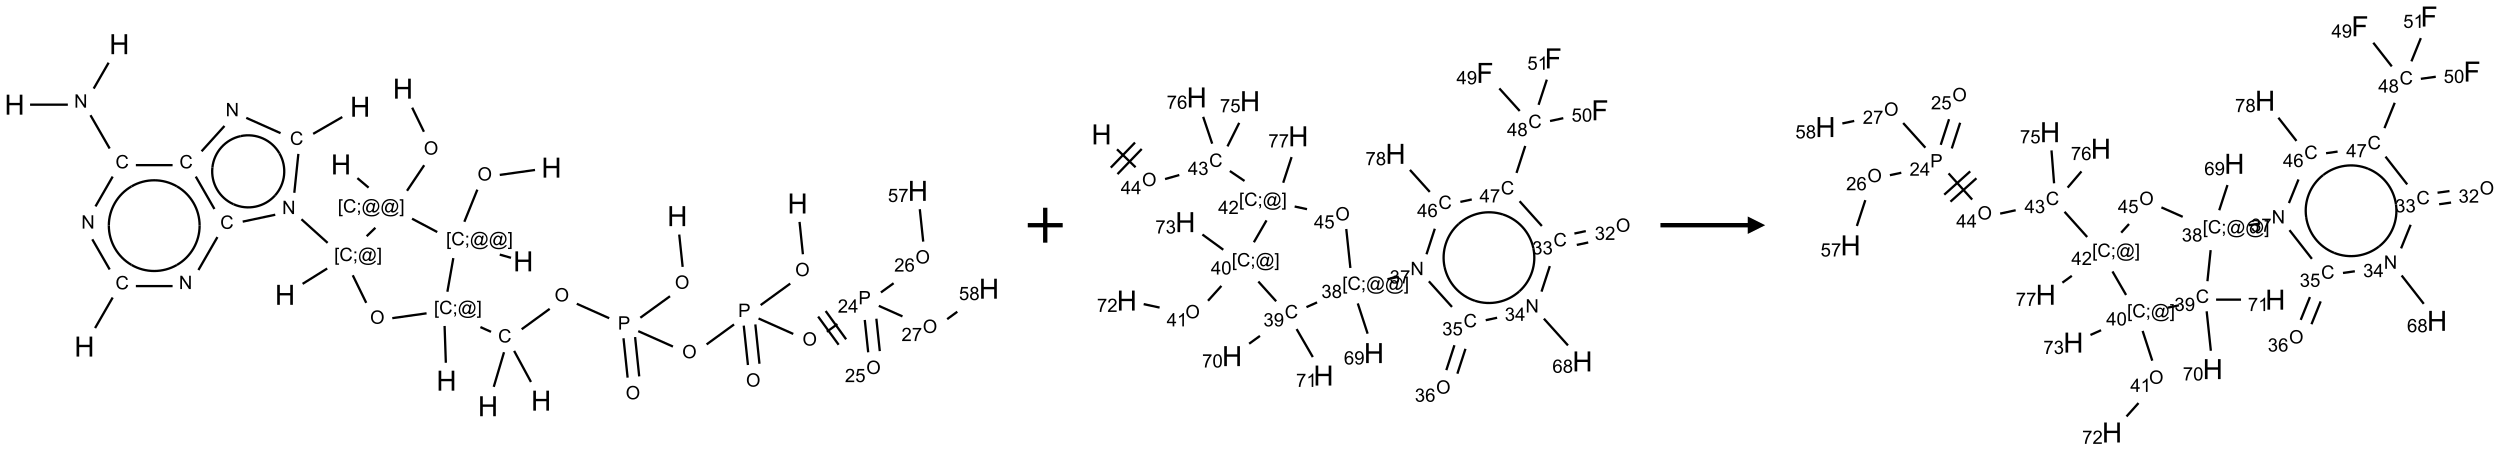 <?xml version="1.0" encoding="UTF-8"?>
<svg xmlns="http://www.w3.org/2000/svg" xmlns:xlink="http://www.w3.org/1999/xlink" width="1432" height="258" viewBox="0 0 1432 258">
<defs>
<g>
<g id="glyph-0-0">
<path d="M 2 0 L 2 -10 L 10 -10 L 10 0 Z M 2.25 -0.25 L 9.75 -0.25 L 9.75 -9.75 L 2.25 -9.75 Z M 2.25 -0.25 "/>
</g>
<g id="glyph-0-1">
<path d="M 1.281 0 L 1.281 -11.453 L 2.797 -11.453 L 2.797 -6.75 L 8.75 -6.75 L 8.75 -11.453 L 10.266 -11.453 L 10.266 0 L 8.75 0 L 8.75 -5.398 L 2.797 -5.398 L 2.797 0 Z M 1.281 0 "/>
</g>
<g id="glyph-0-2">
<path d="M 1.312 0 L 1.312 -11.453 L 9.039 -11.453 L 9.039 -10.102 L 2.828 -10.102 L 2.828 -6.555 L 8.203 -6.555 L 8.203 -5.203 L 2.828 -5.203 L 2.828 0 Z M 1.312 0 "/>
</g>
<g id="glyph-1-0">
<path d="M 1.332 0 L 1.332 -6.668 L 6.668 -6.668 L 6.668 0 Z M 1.5 -0.168 L 6.5 -0.168 L 6.5 -6.5 L 1.5 -6.5 Z M 1.5 -0.168 "/>
</g>
<g id="glyph-1-1">
<path d="M 0.516 -3.719 C 0.516 -4.984 0.855 -5.977 1.535 -6.695 C 2.215 -7.414 3.094 -7.77 4.172 -7.77 C 4.875 -7.77 5.512 -7.602 6.078 -7.266 C 6.645 -6.93 7.074 -6.461 7.371 -5.855 C 7.668 -5.254 7.816 -4.57 7.816 -3.809 C 7.816 -3.035 7.66 -2.34 7.348 -1.73 C 7.035 -1.117 6.594 -0.656 6.02 -0.34 C 5.449 -0.027 4.828 0.129 4.168 0.129 C 3.449 0.129 2.805 -0.043 2.238 -0.391 C 1.672 -0.738 1.246 -1.211 0.953 -1.812 C 0.66 -2.414 0.516 -3.047 0.516 -3.719 Z M 1.559 -3.703 C 1.559 -2.781 1.805 -2.059 2.301 -1.527 C 2.793 -1 3.414 -0.734 4.16 -0.734 C 4.922 -0.734 5.547 -1 6.039 -1.535 C 6.531 -2.07 6.777 -2.828 6.777 -3.812 C 6.777 -4.434 6.672 -4.977 6.461 -5.441 C 6.25 -5.902 5.945 -6.262 5.539 -6.52 C 5.133 -6.773 4.68 -6.902 4.176 -6.902 C 3.461 -6.902 2.848 -6.656 2.332 -6.164 C 1.816 -5.672 1.559 -4.852 1.559 -3.703 Z M 1.559 -3.703 "/>
</g>
<g id="glyph-1-2">
<path d="M 0.723 2.121 L 0.723 -7.637 L 2.793 -7.637 L 2.793 -6.859 L 1.66 -6.859 L 1.66 1.344 L 2.793 1.344 L 2.793 2.121 Z M 0.723 2.121 "/>
</g>
<g id="glyph-1-3">
<path d="M 6.27 -2.676 L 7.281 -2.422 C 7.07 -1.594 6.688 -0.961 6.137 -0.523 C 5.586 -0.086 4.914 0.129 4.121 0.129 C 3.297 0.129 2.629 -0.039 2.113 -0.371 C 1.598 -0.707 1.203 -1.191 0.934 -1.828 C 0.664 -2.465 0.531 -3.145 0.531 -3.875 C 0.531 -4.672 0.684 -5.363 0.988 -5.957 C 1.293 -6.547 1.723 -6.996 2.285 -7.305 C 2.844 -7.613 3.461 -7.766 4.137 -7.766 C 4.898 -7.766 5.543 -7.57 6.062 -7.184 C 6.582 -6.793 6.945 -6.246 7.152 -5.543 L 6.156 -5.309 C 5.98 -5.863 5.723 -6.266 5.387 -6.52 C 5.051 -6.773 4.625 -6.902 4.113 -6.902 C 3.527 -6.902 3.039 -6.762 2.645 -6.48 C 2.25 -6.199 1.973 -5.82 1.812 -5.348 C 1.652 -4.871 1.574 -4.383 1.574 -3.879 C 1.574 -3.23 1.668 -2.664 1.855 -2.18 C 2.047 -1.695 2.34 -1.332 2.738 -1.094 C 3.137 -0.855 3.57 -0.734 4.035 -0.734 C 4.602 -0.734 5.082 -0.898 5.473 -1.223 C 5.867 -1.551 6.133 -2.035 6.27 -2.676 Z M 6.27 -2.676 "/>
</g>
<g id="glyph-1-4">
<path d="M 0.949 -4.465 L 0.949 -5.531 L 2.016 -5.531 L 2.016 -4.465 Z M 0.949 0 L 0.949 -1.066 L 2.016 -1.066 L 2.016 0 C 2.016 0.391 1.945 0.711 1.809 0.949 C 1.668 1.191 1.449 1.379 1.145 1.512 L 0.887 1.109 C 1.082 1.023 1.23 0.895 1.324 0.727 C 1.418 0.559 1.469 0.316 1.48 0 Z M 0.949 0 "/>
</g>
<g id="glyph-1-5">
<path d="M 6.047 -0.848 C 5.82 -0.59 5.57 -0.379 5.289 -0.223 C 5.008 -0.062 4.73 0.016 4.449 0.016 C 4.141 0.016 3.84 -0.074 3.547 -0.254 C 3.254 -0.434 3.02 -0.715 2.836 -1.09 C 2.652 -1.465 2.562 -1.875 2.562 -2.324 C 2.562 -2.875 2.703 -3.43 2.988 -3.98 C 3.27 -4.535 3.621 -4.953 4.043 -5.23 C 4.461 -5.508 4.871 -5.645 5.266 -5.645 C 5.566 -5.645 5.855 -5.566 6.129 -5.41 C 6.402 -5.25 6.641 -5.012 6.84 -4.688 L 7.016 -5.496 L 7.949 -5.496 L 7.199 -2 C 7.094 -1.516 7.043 -1.246 7.043 -1.191 C 7.043 -1.098 7.078 -1.02 7.148 -0.949 C 7.219 -0.883 7.305 -0.848 7.406 -0.848 C 7.59 -0.848 7.832 -0.953 8.129 -1.168 C 8.527 -1.445 8.84 -1.816 9.07 -2.285 C 9.301 -2.75 9.418 -3.234 9.418 -3.73 C 9.418 -4.309 9.27 -4.852 8.973 -5.355 C 8.676 -5.859 8.23 -6.262 7.645 -6.562 C 7.055 -6.863 6.406 -7.016 5.691 -7.016 C 4.879 -7.016 4.137 -6.824 3.465 -6.445 C 2.793 -6.066 2.273 -5.52 1.902 -4.809 C 1.535 -4.098 1.348 -3.34 1.348 -2.527 C 1.348 -1.676 1.535 -0.941 1.902 -0.328 C 2.273 0.285 2.809 0.742 3.508 1.035 C 4.207 1.328 4.984 1.473 5.832 1.473 C 6.742 1.473 7.504 1.32 8.121 1.016 C 8.734 0.711 9.195 0.34 9.5 -0.098 L 10.441 -0.098 C 10.266 0.266 9.961 0.637 9.531 1.016 C 9.102 1.395 8.59 1.695 7.996 1.914 C 7.402 2.133 6.688 2.246 5.848 2.246 C 5.078 2.246 4.367 2.145 3.715 1.949 C 3.066 1.75 2.512 1.453 2.051 1.055 C 1.594 0.656 1.25 0.199 1.016 -0.316 C 0.723 -0.973 0.578 -1.684 0.578 -2.441 C 0.578 -3.289 0.75 -4.098 1.098 -4.863 C 1.523 -5.805 2.125 -6.527 2.902 -7.027 C 3.684 -7.527 4.629 -7.777 5.738 -7.777 C 6.602 -7.777 7.375 -7.602 8.059 -7.246 C 8.746 -6.895 9.285 -6.371 9.684 -5.672 C 10.02 -5.07 10.188 -4.418 10.188 -3.715 C 10.188 -2.707 9.832 -1.812 9.125 -1.031 C 8.492 -0.328 7.801 0.02 7.051 0.02 C 6.812 0.02 6.617 -0.016 6.473 -0.09 C 6.324 -0.16 6.215 -0.266 6.145 -0.402 C 6.102 -0.488 6.066 -0.637 6.047 -0.848 Z M 3.527 -2.262 C 3.527 -1.785 3.641 -1.414 3.863 -1.152 C 4.09 -0.887 4.348 -0.754 4.641 -0.754 C 4.836 -0.754 5.039 -0.812 5.254 -0.93 C 5.469 -1.047 5.676 -1.219 5.871 -1.449 C 6.066 -1.676 6.23 -1.969 6.355 -2.32 C 6.48 -2.672 6.543 -3.027 6.543 -3.379 C 6.543 -3.852 6.426 -4.219 6.191 -4.48 C 5.957 -4.738 5.672 -4.871 5.332 -4.871 C 5.109 -4.871 4.902 -4.812 4.707 -4.699 C 4.512 -4.586 4.32 -4.406 4.137 -4.156 C 3.953 -3.906 3.805 -3.602 3.691 -3.246 C 3.582 -2.887 3.527 -2.559 3.527 -2.262 Z M 3.527 -2.262 "/>
</g>
<g id="glyph-1-6">
<path d="M 2.27 2.121 L 0.203 2.121 L 0.203 1.344 L 1.332 1.344 L 1.332 -6.859 L 0.203 -6.859 L 0.203 -7.637 L 2.27 -7.637 Z M 2.27 2.121 "/>
</g>
<g id="glyph-1-7">
<path d="M 0.812 0 L 0.812 -7.637 L 1.848 -7.637 L 5.859 -1.641 L 5.859 -7.637 L 6.828 -7.637 L 6.828 0 L 5.793 0 L 1.781 -6 L 1.781 0 Z M 0.812 0 "/>
</g>
<g id="glyph-1-8">
<path d="M 0.824 0 L 0.824 -7.637 L 3.703 -7.637 C 4.211 -7.637 4.598 -7.609 4.863 -7.562 C 5.238 -7.5 5.555 -7.383 5.809 -7.207 C 6.062 -7.031 6.266 -6.785 6.418 -6.469 C 6.574 -6.152 6.652 -5.805 6.652 -5.426 C 6.652 -4.777 6.445 -4.227 6.031 -3.777 C 5.617 -3.328 4.871 -3.105 3.793 -3.105 L 1.832 -3.105 L 1.832 0 Z M 1.832 -4.004 L 3.809 -4.004 C 4.461 -4.004 4.922 -4.125 5.199 -4.371 C 5.473 -4.613 5.609 -4.953 5.609 -5.395 C 5.609 -5.715 5.527 -5.988 5.367 -6.215 C 5.207 -6.441 4.992 -6.594 4.73 -6.668 C 4.559 -6.711 4.246 -6.734 3.785 -6.734 L 1.832 -6.734 Z M 1.832 -4.004 "/>
</g>
<g id="glyph-1-9">
<path d="M 5.371 -0.902 L 5.371 0 L 0.324 0 C 0.316 -0.227 0.352 -0.441 0.434 -0.652 C 0.562 -0.996 0.766 -1.332 1.051 -1.668 C 1.332 -2 1.742 -2.387 2.277 -2.824 C 3.105 -3.504 3.668 -4.043 3.957 -4.441 C 4.25 -4.84 4.395 -5.215 4.395 -5.566 C 4.395 -5.938 4.262 -6.254 3.996 -6.508 C 3.73 -6.762 3.387 -6.891 2.957 -6.891 C 2.508 -6.891 2.145 -6.754 1.875 -6.484 C 1.605 -6.215 1.469 -5.84 1.465 -5.359 L 0.5 -5.457 C 0.566 -6.176 0.812 -6.727 1.246 -7.102 C 1.676 -7.477 2.254 -7.668 2.98 -7.668 C 3.711 -7.668 4.293 -7.465 4.719 -7.059 C 5.145 -6.652 5.359 -6.148 5.359 -5.547 C 5.359 -5.242 5.297 -4.941 5.172 -4.645 C 5.047 -4.352 4.84 -4.039 4.551 -3.715 C 4.262 -3.387 3.777 -2.938 3.105 -2.371 C 2.543 -1.898 2.18 -1.578 2.02 -1.41 C 1.859 -1.242 1.73 -1.07 1.625 -0.902 Z M 5.371 -0.902 "/>
</g>
<g id="glyph-1-10">
<path d="M 3.449 0 L 3.449 -1.828 L 0.137 -1.828 L 0.137 -2.688 L 3.621 -7.637 L 4.387 -7.637 L 4.387 -2.688 L 5.418 -2.688 L 5.418 -1.828 L 4.387 -1.828 L 4.387 0 Z M 3.449 -2.688 L 3.449 -6.129 L 1.059 -2.688 Z M 3.449 -2.688 "/>
</g>
<g id="glyph-1-11">
<path d="M 0.441 -2 L 1.426 -2.082 C 1.5 -1.605 1.668 -1.242 1.934 -1.004 C 2.199 -0.762 2.52 -0.641 2.895 -0.641 C 3.348 -0.641 3.73 -0.812 4.043 -1.152 C 4.355 -1.492 4.512 -1.941 4.512 -2.504 C 4.512 -3.039 4.359 -3.461 4.059 -3.77 C 3.758 -4.078 3.367 -4.234 2.879 -4.234 C 2.578 -4.234 2.305 -4.164 2.062 -4.027 C 1.82 -3.891 1.629 -3.715 1.488 -3.496 L 0.609 -3.609 L 1.348 -7.531 L 5.145 -7.531 L 5.145 -6.637 L 2.098 -6.637 L 1.688 -4.582 C 2.145 -4.902 2.625 -5.062 3.129 -5.062 C 3.797 -5.062 4.359 -4.832 4.816 -4.371 C 5.277 -3.91 5.504 -3.312 5.504 -2.59 C 5.504 -1.898 5.305 -1.301 4.902 -0.797 C 4.41 -0.18 3.742 0.129 2.895 0.129 C 2.199 0.129 1.633 -0.062 1.195 -0.453 C 0.758 -0.844 0.504 -1.359 0.441 -2 Z M 0.441 -2 "/>
</g>
<g id="glyph-1-12">
<path d="M 5.309 -5.766 L 4.375 -5.691 C 4.293 -6.059 4.172 -6.328 4.02 -6.496 C 3.766 -6.762 3.453 -6.895 3.082 -6.895 C 2.785 -6.895 2.523 -6.812 2.297 -6.645 C 2 -6.43 1.77 -6.117 1.598 -5.703 C 1.43 -5.289 1.34 -4.703 1.332 -3.938 C 1.559 -4.281 1.836 -4.535 2.16 -4.703 C 2.488 -4.871 2.828 -4.953 3.188 -4.953 C 3.812 -4.953 4.344 -4.723 4.785 -4.262 C 5.223 -3.801 5.441 -3.207 5.441 -2.48 C 5.441 -2 5.34 -1.555 5.133 -1.145 C 4.926 -0.73 4.641 -0.418 4.281 -0.199 C 3.922 0.02 3.512 0.129 3.051 0.129 C 2.27 0.129 1.633 -0.156 1.141 -0.73 C 0.648 -1.305 0.402 -2.254 0.402 -3.574 C 0.402 -5.051 0.672 -6.121 1.219 -6.793 C 1.695 -7.375 2.336 -7.668 3.141 -7.668 C 3.742 -7.668 4.234 -7.5 4.617 -7.16 C 5 -6.824 5.23 -6.359 5.309 -5.766 Z M 1.48 -2.473 C 1.48 -2.152 1.547 -1.844 1.684 -1.547 C 1.82 -1.25 2.016 -1.027 2.262 -0.871 C 2.508 -0.719 2.766 -0.641 3.035 -0.641 C 3.434 -0.641 3.773 -0.801 4.059 -1.121 C 4.344 -1.441 4.484 -1.875 4.484 -2.422 C 4.484 -2.949 4.344 -3.367 4.062 -3.668 C 3.781 -3.973 3.426 -4.125 3 -4.125 C 2.578 -4.125 2.219 -3.973 1.922 -3.668 C 1.625 -3.363 1.48 -2.969 1.48 -2.473 Z M 1.48 -2.473 "/>
</g>
<g id="glyph-1-13">
<path d="M 0.504 -6.637 L 0.504 -7.535 L 5.449 -7.535 L 5.449 -6.809 C 4.961 -6.289 4.48 -5.602 4.004 -4.746 C 3.527 -3.887 3.156 -3.004 2.895 -2.098 C 2.707 -1.461 2.59 -0.762 2.535 0 L 1.574 0 C 1.582 -0.602 1.703 -1.328 1.926 -2.176 C 2.152 -3.027 2.477 -3.848 2.898 -4.637 C 3.32 -5.426 3.77 -6.094 4.246 -6.637 Z M 0.504 -6.637 "/>
</g>
<g id="glyph-1-14">
<path d="M 1.887 -4.141 C 1.496 -4.281 1.207 -4.484 1.02 -4.75 C 0.832 -5.016 0.738 -5.328 0.738 -5.699 C 0.738 -6.254 0.938 -6.719 1.34 -7.098 C 1.738 -7.477 2.27 -7.668 2.934 -7.668 C 3.598 -7.668 4.137 -7.473 4.543 -7.086 C 4.949 -6.699 5.152 -6.227 5.152 -5.672 C 5.152 -5.316 5.059 -5.008 4.871 -4.746 C 4.688 -4.484 4.406 -4.281 4.027 -4.141 C 4.496 -3.988 4.852 -3.742 5.098 -3.402 C 5.34 -3.062 5.465 -2.656 5.465 -2.184 C 5.465 -1.531 5.234 -0.98 4.77 -0.535 C 4.309 -0.09 3.703 0.129 2.949 0.129 C 2.195 0.129 1.586 -0.094 1.125 -0.539 C 0.664 -0.984 0.434 -1.543 0.434 -2.207 C 0.434 -2.703 0.559 -3.121 0.809 -3.457 C 1.062 -3.793 1.422 -4.02 1.887 -4.141 Z M 1.699 -5.73 C 1.699 -5.367 1.812 -5.074 2.047 -4.844 C 2.281 -4.613 2.582 -4.5 2.953 -4.5 C 3.312 -4.5 3.609 -4.613 3.84 -4.84 C 4.07 -5.066 4.188 -5.348 4.188 -5.676 C 4.188 -6.02 4.07 -6.309 3.832 -6.543 C 3.594 -6.777 3.297 -6.895 2.941 -6.895 C 2.586 -6.895 2.289 -6.781 2.051 -6.551 C 1.816 -6.324 1.699 -6.047 1.699 -5.73 Z M 1.395 -2.203 C 1.395 -1.938 1.461 -1.676 1.586 -1.426 C 1.711 -1.176 1.902 -0.984 2.152 -0.848 C 2.402 -0.711 2.672 -0.641 2.957 -0.641 C 3.406 -0.641 3.777 -0.785 4.066 -1.074 C 4.359 -1.363 4.504 -1.727 4.504 -2.172 C 4.504 -2.625 4.355 -2.996 4.055 -3.293 C 3.754 -3.586 3.379 -3.734 2.926 -3.734 C 2.484 -3.734 2.121 -3.59 1.832 -3.297 C 1.543 -3.004 1.395 -2.641 1.395 -2.203 Z M 1.395 -2.203 "/>
</g>
<g id="glyph-1-15">
<path d="M 0.449 -2.016 L 1.387 -2.141 C 1.492 -1.609 1.676 -1.227 1.934 -0.992 C 2.191 -0.758 2.508 -0.641 2.879 -0.641 C 3.32 -0.641 3.695 -0.793 3.996 -1.098 C 4.301 -1.402 4.453 -1.781 4.453 -2.234 C 4.453 -2.664 4.312 -3.02 4.031 -3.301 C 3.75 -3.578 3.391 -3.719 2.957 -3.719 C 2.781 -3.719 2.562 -3.684 2.297 -3.613 L 2.402 -4.438 C 2.465 -4.43 2.516 -4.426 2.551 -4.426 C 2.949 -4.426 3.312 -4.531 3.629 -4.738 C 3.949 -4.949 4.109 -5.27 4.109 -5.703 C 4.109 -6.047 3.992 -6.332 3.762 -6.559 C 3.527 -6.785 3.227 -6.895 2.859 -6.895 C 2.496 -6.895 2.191 -6.781 1.949 -6.551 C 1.707 -6.324 1.547 -5.98 1.48 -5.52 L 0.543 -5.688 C 0.656 -6.316 0.918 -6.805 1.324 -7.148 C 1.73 -7.492 2.234 -7.668 2.84 -7.668 C 3.254 -7.668 3.641 -7.578 3.988 -7.398 C 4.34 -7.219 4.609 -6.977 4.793 -6.668 C 4.98 -6.359 5.074 -6.031 5.074 -5.684 C 5.074 -5.352 4.984 -5.051 4.809 -4.781 C 4.629 -4.512 4.367 -4.297 4.02 -4.137 C 4.473 -4.031 4.824 -3.816 5.074 -3.488 C 5.324 -3.16 5.449 -2.75 5.449 -2.254 C 5.449 -1.59 5.203 -1.023 4.719 -0.559 C 4.234 -0.098 3.617 0.137 2.875 0.137 C 2.203 0.137 1.648 -0.062 1.207 -0.465 C 0.762 -0.863 0.512 -1.379 0.449 -2.016 Z M 0.449 -2.016 "/>
</g>
<g id="glyph-1-16">
<path d="M 0.441 -3.766 C 0.441 -4.668 0.535 -5.395 0.723 -5.945 C 0.906 -6.496 1.184 -6.922 1.551 -7.219 C 1.918 -7.516 2.375 -7.668 2.934 -7.668 C 3.344 -7.668 3.703 -7.586 4.012 -7.418 C 4.32 -7.254 4.574 -7.016 4.777 -6.707 C 4.977 -6.395 5.137 -6.016 5.25 -5.57 C 5.363 -5.125 5.422 -4.523 5.422 -3.766 C 5.422 -2.871 5.328 -2.148 5.145 -1.598 C 4.961 -1.047 4.688 -0.621 4.32 -0.32 C 3.953 -0.02 3.492 0.129 2.934 0.129 C 2.195 0.129 1.617 -0.133 1.199 -0.66 C 0.695 -1.297 0.441 -2.332 0.441 -3.766 Z M 1.406 -3.766 C 1.406 -2.512 1.555 -1.68 1.848 -1.262 C 2.141 -0.848 2.5 -0.641 2.934 -0.641 C 3.363 -0.641 3.727 -0.848 4.02 -1.266 C 4.312 -1.684 4.457 -2.516 4.457 -3.766 C 4.457 -5.023 4.312 -5.859 4.02 -6.27 C 3.727 -6.684 3.359 -6.891 2.922 -6.891 C 2.492 -6.891 2.148 -6.707 1.891 -6.344 C 1.566 -5.879 1.406 -5.02 1.406 -3.766 Z M 1.406 -3.766 "/>
</g>
<g id="glyph-1-17">
<path d="M 3.973 0 L 3.035 0 L 3.035 -5.973 C 2.809 -5.758 2.516 -5.543 2.148 -5.328 C 1.781 -5.113 1.453 -4.953 1.16 -4.844 L 1.16 -5.75 C 1.684 -5.996 2.145 -6.297 2.535 -6.645 C 2.93 -6.996 3.207 -7.336 3.371 -7.668 L 3.973 -7.668 Z M 3.973 0 "/>
</g>
<g id="glyph-1-18">
<path d="M 0.582 -1.766 L 1.484 -1.848 C 1.562 -1.426 1.707 -1.117 1.922 -0.926 C 2.137 -0.734 2.414 -0.641 2.75 -0.641 C 3.039 -0.641 3.289 -0.707 3.508 -0.84 C 3.727 -0.973 3.902 -1.148 4.043 -1.367 C 4.18 -1.586 4.297 -1.887 4.391 -2.262 C 4.484 -2.637 4.531 -3.016 4.531 -3.406 C 4.531 -3.449 4.531 -3.512 4.527 -3.594 C 4.34 -3.297 4.082 -3.055 3.758 -2.867 C 3.434 -2.68 3.082 -2.59 2.703 -2.59 C 2.07 -2.59 1.535 -2.816 1.098 -3.277 C 0.66 -3.734 0.441 -4.34 0.441 -5.09 C 0.441 -5.863 0.672 -6.484 1.129 -6.957 C 1.586 -7.43 2.156 -7.668 2.844 -7.668 C 3.34 -7.668 3.793 -7.531 4.207 -7.266 C 4.617 -7 4.93 -6.617 5.145 -6.121 C 5.355 -5.629 5.465 -4.91 5.465 -3.973 C 5.465 -2.996 5.359 -2.223 5.145 -1.645 C 4.934 -1.066 4.617 -0.625 4.199 -0.324 C 3.781 -0.02 3.293 0.129 2.73 0.129 C 2.133 0.129 1.645 -0.035 1.266 -0.367 C 0.887 -0.699 0.66 -1.164 0.582 -1.766 Z M 4.422 -5.137 C 4.422 -5.676 4.277 -6.102 3.992 -6.418 C 3.707 -6.734 3.359 -6.891 2.957 -6.891 C 2.543 -6.891 2.18 -6.719 1.871 -6.379 C 1.562 -6.039 1.406 -5.598 1.406 -5.059 C 1.406 -4.57 1.555 -4.176 1.848 -3.871 C 2.141 -3.566 2.5 -3.418 2.934 -3.418 C 3.367 -3.418 3.723 -3.57 4.004 -3.871 C 4.281 -4.176 4.422 -4.598 4.422 -5.137 Z M 4.422 -5.137 "/>
</g>
</g>
</defs>
<path fill="none" stroke-width="0.033" stroke-linecap="butt" stroke-linejoin="miter" stroke="rgb(0%, 0%, 0%)" stroke-opacity="1" stroke-miterlimit="10" d="M 7.453 1.801 L 6.948 1.872 " transform="matrix(40, 0, 0, 40, 8.34, 25.313)"/>
<path fill="none" stroke-width="0.033" stroke-linecap="butt" stroke-linejoin="miter" stroke="rgb(0%, 0%, 0%)" stroke-opacity="1" stroke-miterlimit="10" d="M 6.627 2.083 L 6.441 2.543 " transform="matrix(40, 0, 0, 40, 8.34, 25.313)"/>
<path fill="none" stroke-width="0.033" stroke-linecap="butt" stroke-linejoin="miter" stroke="rgb(0%, 0%, 0%)" stroke-opacity="1" stroke-miterlimit="10" d="M 6.948 3.013 L 7.109 3.059 " transform="matrix(40, 0, 0, 40, 8.34, 25.313)"/>
<path fill="none" stroke-width="0.033" stroke-linecap="butt" stroke-linejoin="miter" stroke="rgb(0%, 0%, 0%)" stroke-opacity="1" stroke-miterlimit="10" d="M 6.053 2.69 L 5.692 2.499 " transform="matrix(40, 0, 0, 40, 8.34, 25.313)"/>
<path fill="none" stroke-width="0.033" stroke-linecap="butt" stroke-linejoin="miter" stroke="rgb(0%, 0%, 0%)" stroke-opacity="1" stroke-miterlimit="10" d="M 5.07 2.054 L 4.909 1.918 " transform="matrix(40, 0, 0, 40, 8.34, 25.313)"/>
<path fill="none" stroke-width="0.033" stroke-linecap="butt" stroke-linejoin="miter" stroke="rgb(0%, 0%, 0%)" stroke-opacity="1" stroke-miterlimit="10" d="M 5.62 2.099 L 5.866 1.733 " transform="matrix(40, 0, 0, 40, 8.34, 25.313)"/>
<path fill="none" stroke-width="0.033" stroke-linecap="butt" stroke-linejoin="miter" stroke="rgb(0%, 0%, 0%)" stroke-opacity="1" stroke-miterlimit="10" d="M 5.862 1.254 L 5.694 0.909 " transform="matrix(40, 0, 0, 40, 8.34, 25.313)"/>
<path fill="none" stroke-width="0.033" stroke-linecap="butt" stroke-linejoin="miter" stroke="rgb(0%, 0%, 0%)" stroke-opacity="1" stroke-miterlimit="10" d="M 5.167 2.629 L 5.042 2.75 " transform="matrix(40, 0, 0, 40, 8.34, 25.313)"/>
<path fill="none" stroke-width="0.033" stroke-linecap="butt" stroke-linejoin="miter" stroke="rgb(0%, 0%, 0%)" stroke-opacity="1" stroke-miterlimit="10" d="M 4.477 3.212 L 4.125 3.432 " transform="matrix(40, 0, 0, 40, 8.34, 25.313)"/>
<path fill="none" stroke-width="0.033" stroke-linecap="butt" stroke-linejoin="miter" stroke="rgb(0%, 0%, 0%)" stroke-opacity="1" stroke-miterlimit="10" d="M 4.483 2.845 L 4.108 2.507 " transform="matrix(40, 0, 0, 40, 8.34, 25.313)"/>
<path fill="none" stroke-width="0.033" stroke-linecap="butt" stroke-linejoin="miter" stroke="rgb(0%, 0%, 0%)" stroke-opacity="1" stroke-miterlimit="10" d="M 4.006 2.128 L 4.064 1.571 " transform="matrix(40, 0, 0, 40, 8.34, 25.313)"/>
<path fill="none" stroke-width="0.033" stroke-linecap="butt" stroke-linejoin="miter" stroke="rgb(0%, 0%, 0%)" stroke-opacity="1" stroke-miterlimit="10" d="M 4.276 1.284 L 4.693 1.043 " transform="matrix(40, 0, 0, 40, 8.34, 25.313)"/>
<path fill="none" stroke-width="0.033" stroke-linecap="butt" stroke-linejoin="miter" stroke="rgb(0%, 0%, 0%)" stroke-opacity="1" stroke-miterlimit="10" d="M 3.809 1.274 L 3.318 1.055 " transform="matrix(40, 0, 0, 40, 8.34, 25.313)"/>
<path fill="none" stroke-width="0.033" stroke-linecap="butt" stroke-linejoin="miter" stroke="rgb(0%, 0%, 0%)" stroke-opacity="1" stroke-miterlimit="10" d="M 3.006 1.171 L 2.678 1.534 " transform="matrix(40, 0, 0, 40, 8.34, 25.313)"/>
<path fill="none" stroke-width="0.033" stroke-linecap="butt" stroke-linejoin="miter" stroke="rgb(0%, 0%, 0%)" stroke-opacity="1" stroke-miterlimit="10" d="M 2.263 1.732 L 1.737 1.732 " transform="matrix(40, 0, 0, 40, 8.34, 25.313)"/>
<path fill="none" stroke-width="0.033" stroke-linecap="butt" stroke-linejoin="miter" stroke="rgb(0%, 0%, 0%)" stroke-opacity="1" stroke-miterlimit="10" d="M 1.362 1.494 L 1.087 1.017 " transform="matrix(40, 0, 0, 40, 8.34, 25.313)"/>
<path fill="none" stroke-width="0.033" stroke-linecap="butt" stroke-linejoin="miter" stroke="rgb(0%, 0%, 0%)" stroke-opacity="1" stroke-miterlimit="10" d="M 1.133 0.636 L 1.347 0.265 " transform="matrix(40, 0, 0, 40, 8.34, 25.313)"/>
<path fill="none" stroke-width="0.033" stroke-linecap="butt" stroke-linejoin="miter" stroke="rgb(0%, 0%, 0%)" stroke-opacity="1" stroke-miterlimit="10" d="M 0.763 0.866 L 0.222 0.866 " transform="matrix(40, 0, 0, 40, 8.34, 25.313)"/>
<path fill="none" stroke-width="0.033" stroke-linecap="butt" stroke-linejoin="miter" stroke="rgb(0%, 0%, 0%)" stroke-opacity="1" stroke-miterlimit="10" d="M 1.405 1.896 L 1.159 2.323 " transform="matrix(40, 0, 0, 40, 8.34, 25.313)"/>
<path fill="none" stroke-width="0.033" stroke-linecap="butt" stroke-linejoin="miter" stroke="rgb(0%, 0%, 0%)" stroke-opacity="1" stroke-miterlimit="10" d="M 1.113 2.794 L 1.362 3.226 " transform="matrix(40, 0, 0, 40, 8.34, 25.313)"/>
<path fill="none" stroke-width="0.033" stroke-linecap="butt" stroke-linejoin="miter" stroke="rgb(0%, 0%, 0%)" stroke-opacity="1" stroke-miterlimit="10" d="M 1.405 3.628 L 1.153 4.065 " transform="matrix(40, 0, 0, 40, 8.34, 25.313)"/>
<path fill="none" stroke-width="0.033" stroke-linecap="butt" stroke-linejoin="miter" stroke="rgb(0%, 0%, 0%)" stroke-opacity="1" stroke-miterlimit="10" d="M 1.737 3.464 L 2.263 3.464 " transform="matrix(40, 0, 0, 40, 8.34, 25.313)"/>
<path fill="none" stroke-width="0.033" stroke-linecap="butt" stroke-linejoin="miter" stroke="rgb(0%, 0%, 0%)" stroke-opacity="1" stroke-miterlimit="10" d="M 2.633 3.234 L 2.905 2.762 " transform="matrix(40, 0, 0, 40, 8.34, 25.313)"/>
<path fill="none" stroke-width="0.033" stroke-linecap="butt" stroke-linejoin="miter" stroke="rgb(0%, 0%, 0%)" stroke-opacity="1" stroke-miterlimit="10" d="M 2.862 2.36 L 2.595 1.896 " transform="matrix(40, 0, 0, 40, 8.34, 25.313)"/>
<path fill="none" stroke-width="0.033" stroke-linecap="butt" stroke-linejoin="miter" stroke="rgb(0%, 0%, 0%)" stroke-opacity="1" stroke-miterlimit="10" d="M 3.267 2.541 L 3.733 2.442 " transform="matrix(40, 0, 0, 40, 8.34, 25.313)"/>
<path fill="none" stroke-width="0.033" stroke-linecap="butt" stroke-linejoin="miter" stroke="rgb(0%, 0%, 0%)" stroke-opacity="1" stroke-miterlimit="10" d="M 4.843 3.309 L 5.036 3.704 " transform="matrix(40, 0, 0, 40, 8.34, 25.313)"/>
<path fill="none" stroke-width="0.033" stroke-linecap="butt" stroke-linejoin="miter" stroke="rgb(0%, 0%, 0%)" stroke-opacity="1" stroke-miterlimit="10" d="M 5.409 3.923 L 5.9 3.854 " transform="matrix(40, 0, 0, 40, 8.34, 25.313)"/>
<path fill="none" stroke-width="0.033" stroke-linecap="butt" stroke-linejoin="miter" stroke="rgb(0%, 0%, 0%)" stroke-opacity="1" stroke-miterlimit="10" d="M 6.198 3.545 L 6.283 3.063 " transform="matrix(40, 0, 0, 40, 8.34, 25.313)"/>
<path fill="none" stroke-width="0.033" stroke-linecap="butt" stroke-linejoin="miter" stroke="rgb(0%, 0%, 0%)" stroke-opacity="1" stroke-miterlimit="10" d="M 6.158 4.035 L 6.176 4.562 " transform="matrix(40, 0, 0, 40, 8.34, 25.313)"/>
<path fill="none" stroke-width="0.033" stroke-linecap="butt" stroke-linejoin="miter" stroke="rgb(0%, 0%, 0%)" stroke-opacity="1" stroke-miterlimit="10" d="M 6.671 4.051 L 6.823 4.119 " transform="matrix(40, 0, 0, 40, 8.34, 25.313)"/>
<path fill="none" stroke-width="0.033" stroke-linecap="butt" stroke-linejoin="miter" stroke="rgb(0%, 0%, 0%)" stroke-opacity="1" stroke-miterlimit="10" d="M 7.009 4.411 L 6.862 4.907 " transform="matrix(40, 0, 0, 40, 8.34, 25.313)"/>
<path fill="none" stroke-width="0.033" stroke-linecap="butt" stroke-linejoin="miter" stroke="rgb(0%, 0%, 0%)" stroke-opacity="1" stroke-miterlimit="10" d="M 7.154 4.392 L 7.395 4.837 " transform="matrix(40, 0, 0, 40, 8.34, 25.313)"/>
<path fill="none" stroke-width="0.033" stroke-linecap="butt" stroke-linejoin="miter" stroke="rgb(0%, 0%, 0%)" stroke-opacity="1" stroke-miterlimit="10" d="M 7.262 4.082 L 7.663 3.79 " transform="matrix(40, 0, 0, 40, 8.34, 25.313)"/>
<path fill="none" stroke-width="0.033" stroke-linecap="butt" stroke-linejoin="miter" stroke="rgb(0%, 0%, 0%)" stroke-opacity="1" stroke-miterlimit="10" d="M 8.051 3.717 L 8.515 3.924 " transform="matrix(40, 0, 0, 40, 8.34, 25.313)"/>
<path fill="none" stroke-width="0.033" stroke-linecap="butt" stroke-linejoin="miter" stroke="rgb(0%, 0%, 0%)" stroke-opacity="1" stroke-miterlimit="10" d="M 8.72 4.211 L 8.779 4.775 " transform="matrix(40, 0, 0, 40, 8.34, 25.313)"/>
<path fill="none" stroke-width="0.033" stroke-linecap="butt" stroke-linejoin="miter" stroke="rgb(0%, 0%, 0%)" stroke-opacity="1" stroke-miterlimit="10" d="M 8.886 4.194 L 8.945 4.757 " transform="matrix(40, 0, 0, 40, 8.34, 25.313)"/>
<path fill="none" stroke-width="0.033" stroke-linecap="butt" stroke-linejoin="miter" stroke="rgb(0%, 0%, 0%)" stroke-opacity="1" stroke-miterlimit="10" d="M 8.961 3.917 L 9.386 3.609 " transform="matrix(40, 0, 0, 40, 8.34, 25.313)"/>
<path fill="none" stroke-width="0.033" stroke-linecap="butt" stroke-linejoin="miter" stroke="rgb(0%, 0%, 0%)" stroke-opacity="1" stroke-miterlimit="10" d="M 9.567 3.189 L 9.518 2.726 " transform="matrix(40, 0, 0, 40, 8.34, 25.313)"/>
<path fill="none" stroke-width="0.033" stroke-linecap="butt" stroke-linejoin="miter" stroke="rgb(0%, 0%, 0%)" stroke-opacity="1" stroke-miterlimit="10" d="M 8.931 4.109 L 9.428 4.33 " transform="matrix(40, 0, 0, 40, 8.34, 25.313)"/>
<path fill="none" stroke-width="0.033" stroke-linecap="butt" stroke-linejoin="miter" stroke="rgb(0%, 0%, 0%)" stroke-opacity="1" stroke-miterlimit="10" d="M 9.91 4.299 L 10.303 4.013 " transform="matrix(40, 0, 0, 40, 8.34, 25.313)"/>
<path fill="none" stroke-width="0.033" stroke-linecap="butt" stroke-linejoin="miter" stroke="rgb(0%, 0%, 0%)" stroke-opacity="1" stroke-miterlimit="10" d="M 10.442 4.03 L 10.502 4.594 " transform="matrix(40, 0, 0, 40, 8.34, 25.313)"/>
<path fill="none" stroke-width="0.033" stroke-linecap="butt" stroke-linejoin="miter" stroke="rgb(0%, 0%, 0%)" stroke-opacity="1" stroke-miterlimit="10" d="M 10.608 4.013 L 10.667 4.576 " transform="matrix(40, 0, 0, 40, 8.34, 25.313)"/>
<path fill="none" stroke-width="0.033" stroke-linecap="butt" stroke-linejoin="miter" stroke="rgb(0%, 0%, 0%)" stroke-opacity="1" stroke-miterlimit="10" d="M 10.684 3.736 L 11.108 3.428 " transform="matrix(40, 0, 0, 40, 8.34, 25.313)"/>
<path fill="none" stroke-width="0.033" stroke-linecap="butt" stroke-linejoin="miter" stroke="rgb(0%, 0%, 0%)" stroke-opacity="1" stroke-miterlimit="10" d="M 11.289 3.008 L 11.241 2.545 " transform="matrix(40, 0, 0, 40, 8.34, 25.313)"/>
<path fill="none" stroke-width="0.033" stroke-linecap="butt" stroke-linejoin="miter" stroke="rgb(0%, 0%, 0%)" stroke-opacity="1" stroke-miterlimit="10" d="M 10.654 3.928 L 11.151 4.149 " transform="matrix(40, 0, 0, 40, 8.34, 25.313)"/>
<path fill="none" stroke-width="0.033" stroke-linecap="butt" stroke-linejoin="miter" stroke="rgb(0%, 0%, 0%)" stroke-opacity="1" stroke-miterlimit="10" d="M 11.632 4.118 L 11.783 4.008 " transform="matrix(40, 0, 0, 40, 8.34, 25.313)"/>
<path fill="none" stroke-width="0.033" stroke-linecap="butt" stroke-linejoin="miter" stroke="rgb(0%, 0%, 0%)" stroke-opacity="1" stroke-miterlimit="10" d="M 11.908 4.226 L 11.615 3.821 " transform="matrix(40, 0, 0, 40, 8.34, 25.313)"/>
<path fill="none" stroke-width="0.033" stroke-linecap="butt" stroke-linejoin="miter" stroke="rgb(0%, 0%, 0%)" stroke-opacity="1" stroke-miterlimit="10" d="M 11.801 4.304 L 11.507 3.9 " transform="matrix(40, 0, 0, 40, 8.34, 25.313)"/>
<path fill="none" stroke-width="0.033" stroke-linecap="butt" stroke-linejoin="miter" stroke="rgb(0%, 0%, 0%)" stroke-opacity="1" stroke-miterlimit="10" d="M 12.175 3.949 L 12.224 4.412 " transform="matrix(40, 0, 0, 40, 8.34, 25.313)"/>
<path fill="none" stroke-width="0.033" stroke-linecap="butt" stroke-linejoin="miter" stroke="rgb(0%, 0%, 0%)" stroke-opacity="1" stroke-miterlimit="10" d="M 12.341 3.931 L 12.39 4.395 " transform="matrix(40, 0, 0, 40, 8.34, 25.313)"/>
<path fill="none" stroke-width="0.033" stroke-linecap="butt" stroke-linejoin="miter" stroke="rgb(0%, 0%, 0%)" stroke-opacity="1" stroke-miterlimit="10" d="M 12.406 3.555 L 12.588 3.423 " transform="matrix(40, 0, 0, 40, 8.34, 25.313)"/>
<path fill="none" stroke-width="0.033" stroke-linecap="butt" stroke-linejoin="miter" stroke="rgb(0%, 0%, 0%)" stroke-opacity="1" stroke-miterlimit="10" d="M 13.012 2.827 L 12.963 2.363 " transform="matrix(40, 0, 0, 40, 8.34, 25.313)"/>
<path fill="none" stroke-width="0.033" stroke-linecap="butt" stroke-linejoin="miter" stroke="rgb(0%, 0%, 0%)" stroke-opacity="1" stroke-miterlimit="10" d="M 12.376 3.747 L 12.715 3.898 " transform="matrix(40, 0, 0, 40, 8.34, 25.313)"/>
<path fill="none" stroke-width="0.033" stroke-linecap="butt" stroke-linejoin="miter" stroke="rgb(0%, 0%, 0%)" stroke-opacity="1" stroke-miterlimit="10" d="M 13.355 3.937 L 13.5 3.831 " transform="matrix(40, 0, 0, 40, 8.34, 25.313)"/>
<path fill="none" stroke-width="0.033" stroke-linecap="butt" stroke-linejoin="miter" stroke="rgb(0%, 0%, 0%)" stroke-opacity="1" stroke-miterlimit="10" d="M 3.793 1.563 C 3.905 1.757 3.879 2 3.73 2.166 " transform="matrix(40, 0, 0, 40, 8.34, 25.313)"/>
<path fill="none" stroke-width="0.033" stroke-linecap="butt" stroke-linejoin="miter" stroke="rgb(0%, 0%, 0%)" stroke-opacity="1" stroke-miterlimit="10" d="M 3.239 1.316 C 3.457 1.27 3.681 1.369 3.793 1.563 " transform="matrix(40, 0, 0, 40, 8.34, 25.313)"/>
<path fill="none" stroke-width="0.033" stroke-linecap="butt" stroke-linejoin="miter" stroke="rgb(0%, 0%, 0%)" stroke-opacity="1" stroke-miterlimit="10" d="M 2.833 1.767 C 2.856 1.545 3.02 1.363 3.239 1.316 " transform="matrix(40, 0, 0, 40, 8.34, 25.313)"/>
<path fill="none" stroke-width="0.033" stroke-linecap="butt" stroke-linejoin="miter" stroke="rgb(0%, 0%, 0%)" stroke-opacity="1" stroke-miterlimit="10" d="M 3.136 2.292 C 2.932 2.202 2.809 1.989 2.833 1.767 " transform="matrix(40, 0, 0, 40, 8.34, 25.313)"/>
<path fill="none" stroke-width="0.033" stroke-linecap="butt" stroke-linejoin="miter" stroke="rgb(0%, 0%, 0%)" stroke-opacity="1" stroke-miterlimit="10" d="M 3.73 2.166 C 3.58 2.333 3.34 2.383 3.136 2.292 " transform="matrix(40, 0, 0, 40, 8.34, 25.313)"/>
<path fill="none" stroke-width="0.033" stroke-linecap="butt" stroke-linejoin="miter" stroke="rgb(0%, 0%, 0%)" stroke-opacity="1" stroke-miterlimit="10" d="M 1.675 2.036 C 1.876 1.92 2.124 1.92 2.325 2.036 " transform="matrix(40, 0, 0, 40, 8.34, 25.313)"/>
<path fill="none" stroke-width="0.033" stroke-linecap="butt" stroke-linejoin="miter" stroke="rgb(0%, 0%, 0%)" stroke-opacity="1" stroke-miterlimit="10" d="M 1.35 2.598 C 1.35 2.366 1.474 2.152 1.675 2.036 " transform="matrix(40, 0, 0, 40, 8.34, 25.313)"/>
<path fill="none" stroke-width="0.033" stroke-linecap="butt" stroke-linejoin="miter" stroke="rgb(0%, 0%, 0%)" stroke-opacity="1" stroke-miterlimit="10" d="M 1.675 3.161 C 1.474 3.045 1.35 2.83 1.35 2.598 " transform="matrix(40, 0, 0, 40, 8.34, 25.313)"/>
<path fill="none" stroke-width="0.033" stroke-linecap="butt" stroke-linejoin="miter" stroke="rgb(0%, 0%, 0%)" stroke-opacity="1" stroke-miterlimit="10" d="M 2.325 3.161 C 2.124 3.277 1.876 3.277 1.675 3.161 " transform="matrix(40, 0, 0, 40, 8.34, 25.313)"/>
<path fill="none" stroke-width="0.033" stroke-linecap="butt" stroke-linejoin="miter" stroke="rgb(0%, 0%, 0%)" stroke-opacity="1" stroke-miterlimit="10" d="M 2.65 2.598 C 2.65 2.83 2.526 3.045 2.325 3.161 " transform="matrix(40, 0, 0, 40, 8.34, 25.313)"/>
<path fill="none" stroke-width="0.033" stroke-linecap="butt" stroke-linejoin="miter" stroke="rgb(0%, 0%, 0%)" stroke-opacity="1" stroke-miterlimit="10" d="M 2.325 2.036 C 2.526 2.152 2.65 2.366 2.65 2.598 " transform="matrix(40, 0, 0, 40, 8.34, 25.313)"/>
<g fill="rgb(0%, 0%, 0%)" fill-opacity="1">
<use xlink:href="#glyph-0-1" x="310.105" y="101.75"/>
</g>
<g fill="rgb(0%, 0%, 0%)" fill-opacity="1">
<use xlink:href="#glyph-1-1" x="273.512" y="103.438"/>
</g>
<g fill="rgb(0%, 0%, 0%)" fill-opacity="1">
<use xlink:href="#glyph-1-2" x="255.496" y="140.531"/>
<use xlink:href="#glyph-1-3" x="258.46" y="140.531"/>
<use xlink:href="#glyph-1-4" x="266.163" y="140.531"/>
<use xlink:href="#glyph-1-5" x="269.126" y="140.531"/>
<use xlink:href="#glyph-1-5" x="279.954" y="140.531"/>
<use xlink:href="#glyph-1-6" x="290.783" y="140.531"/>
</g>
<g fill="rgb(0%, 0%, 0%)" fill-opacity="1">
<use xlink:href="#glyph-0-1" x="293.961" y="155.43"/>
</g>
<g fill="rgb(0%, 0%, 0%)" fill-opacity="1">
<use xlink:href="#glyph-1-2" x="193.469" y="121.75"/>
<use xlink:href="#glyph-1-3" x="196.432" y="121.75"/>
<use xlink:href="#glyph-1-4" x="204.135" y="121.75"/>
<use xlink:href="#glyph-1-5" x="207.099" y="121.75"/>
<use xlink:href="#glyph-1-5" x="217.927" y="121.75"/>
<use xlink:href="#glyph-1-6" x="228.755" y="121.75"/>
</g>
<g fill="rgb(0%, 0%, 0%)" fill-opacity="1">
<use xlink:href="#glyph-0-1" x="189.551" y="99.914"/>
</g>
<g fill="rgb(0%, 0%, 0%)" fill-opacity="1">
<use xlink:href="#glyph-1-1" x="242.754" y="88.586"/>
</g>
<g fill="rgb(0%, 0%, 0%)" fill-opacity="1">
<use xlink:href="#glyph-0-1" x="225.027" y="56.512"/>
</g>
<g fill="rgb(0%, 0%, 0%)" fill-opacity="1">
<use xlink:href="#glyph-1-2" x="191.402" y="149.535"/>
<use xlink:href="#glyph-1-3" x="194.366" y="149.535"/>
<use xlink:href="#glyph-1-4" x="202.069" y="149.535"/>
<use xlink:href="#glyph-1-5" x="205.033" y="149.535"/>
<use xlink:href="#glyph-1-6" x="215.861" y="149.535"/>
</g>
<g fill="rgb(0%, 0%, 0%)" fill-opacity="1">
<use xlink:href="#glyph-0-1" x="157.496" y="174.609"/>
</g>
<g fill="rgb(0%, 0%, 0%)" fill-opacity="1">
<use xlink:href="#glyph-1-7" x="161.594" y="122.633"/>
</g>
<g fill="rgb(0%, 0%, 0%)" fill-opacity="1">
<use xlink:href="#glyph-1-3" x="166.055" y="82.984"/>
</g>
<g fill="rgb(0%, 0%, 0%)" fill-opacity="1">
<use xlink:href="#glyph-0-1" x="200.516" y="66.867"/>
</g>
<g fill="rgb(0%, 0%, 0%)" fill-opacity="1">
<use xlink:href="#glyph-1-7" x="129.23" y="66.582"/>
</g>
<g fill="rgb(0%, 0%, 0%)" fill-opacity="1">
<use xlink:href="#glyph-1-3" x="102.746" y="96.438"/>
</g>
<g fill="rgb(0%, 0%, 0%)" fill-opacity="1">
<use xlink:href="#glyph-1-3" x="66.121" y="96.438"/>
</g>
<g fill="rgb(0%, 0%, 0%)" fill-opacity="1">
<use xlink:href="#glyph-1-7" x="42.465" y="61.664"/>
</g>
<g fill="rgb(0%, 0%, 0%)" fill-opacity="1">
<use xlink:href="#glyph-0-1" x="62.566" y="31.039"/>
</g>
<g fill="rgb(0%, 0%, 0%)" fill-opacity="1">
<use xlink:href="#glyph-0-1" x="2.566" y="65.68"/>
</g>
<g fill="rgb(0%, 0%, 0%)" fill-opacity="1">
<use xlink:href="#glyph-1-7" x="46.574" y="130.949"/>
</g>
<g fill="rgb(0%, 0%, 0%)" fill-opacity="1">
<use xlink:href="#glyph-1-3" x="66.121" y="165.723"/>
</g>
<g fill="rgb(0%, 0%, 0%)" fill-opacity="1">
<use xlink:href="#glyph-0-1" x="42.566" y="204.246"/>
</g>
<g fill="rgb(0%, 0%, 0%)" fill-opacity="1">
<use xlink:href="#glyph-1-7" x="102.465" y="165.59"/>
</g>
<g fill="rgb(0%, 0%, 0%)" fill-opacity="1">
<use xlink:href="#glyph-1-3" x="126.121" y="131.082"/>
</g>
<g fill="rgb(0%, 0%, 0%)" fill-opacity="1">
<use xlink:href="#glyph-1-1" x="211.973" y="185.484"/>
</g>
<g fill="rgb(0%, 0%, 0%)" fill-opacity="1">
<use xlink:href="#glyph-1-2" x="248.551" y="179.922"/>
<use xlink:href="#glyph-1-3" x="251.514" y="179.922"/>
<use xlink:href="#glyph-1-4" x="259.217" y="179.922"/>
<use xlink:href="#glyph-1-5" x="262.181" y="179.922"/>
<use xlink:href="#glyph-1-6" x="273.009" y="179.922"/>
</g>
<g fill="rgb(0%, 0%, 0%)" fill-opacity="1">
<use xlink:href="#glyph-0-1" x="249.961" y="223.773"/>
</g>
<g fill="rgb(0%, 0%, 0%)" fill-opacity="1">
<use xlink:href="#glyph-1-3" x="285.285" y="196.184"/>
</g>
<g fill="rgb(0%, 0%, 0%)" fill-opacity="1">
<use xlink:href="#glyph-0-1" x="273.746" y="238.418"/>
</g>
<g fill="rgb(0%, 0%, 0%)" fill-opacity="1">
<use xlink:href="#glyph-0-1" x="304.191" y="235.219"/>
</g>
<g fill="rgb(0%, 0%, 0%)" fill-opacity="1">
<use xlink:href="#glyph-1-1" x="317.664" y="172.676"/>
</g>
<g fill="rgb(0%, 0%, 0%)" fill-opacity="1">
<use xlink:href="#glyph-1-8" x="353.895" y="188.809"/>
</g>
<g fill="rgb(0%, 0%, 0%)" fill-opacity="1">
<use xlink:href="#glyph-1-1" x="358.387" y="228.727"/>
</g>
<g fill="rgb(0%, 0%, 0%)" fill-opacity="1">
<use xlink:href="#glyph-1-1" x="386.566" y="165.434"/>
</g>
<g fill="rgb(0%, 0%, 0%)" fill-opacity="1">
<use xlink:href="#glyph-0-1" x="382.188" y="129.531"/>
</g>
<g fill="rgb(0%, 0%, 0%)" fill-opacity="1">
<use xlink:href="#glyph-1-1" x="390.746" y="205.215"/>
</g>
<g fill="rgb(0%, 0%, 0%)" fill-opacity="1">
<use xlink:href="#glyph-1-8" x="422.797" y="181.566"/>
</g>
<g fill="rgb(0%, 0%, 0%)" fill-opacity="1">
<use xlink:href="#glyph-1-1" x="427.289" y="221.484"/>
</g>
<g fill="rgb(0%, 0%, 0%)" fill-opacity="1">
<use xlink:href="#glyph-1-1" x="455.469" y="158.191"/>
</g>
<g fill="rgb(0%, 0%, 0%)" fill-opacity="1">
<use xlink:href="#glyph-0-1" x="451.09" y="122.289"/>
</g>
<g fill="rgb(0%, 0%, 0%)" fill-opacity="1">
<use xlink:href="#glyph-1-1" x="459.648" y="197.973"/>
</g>
<g fill="rgb(0%, 0%, 0%)" fill-opacity="1">
<use xlink:href="#glyph-1-8" x="491.699" y="174.324"/>
</g>
<g fill="rgb(0%, 0%, 0%)" fill-opacity="1">
<use xlink:href="#glyph-1-9" x="479.844" y="179.094"/>
<use xlink:href="#glyph-1-10" x="485.776" y="179.094"/>
</g>
<g fill="rgb(0%, 0%, 0%)" fill-opacity="1">
<use xlink:href="#glyph-1-1" x="496.191" y="214.242"/>
</g>
<g fill="rgb(0%, 0%, 0%)" fill-opacity="1">
<use xlink:href="#glyph-1-9" x="483.934" y="218.875"/>
<use xlink:href="#glyph-1-11" x="489.866" y="218.875"/>
</g>
<g fill="rgb(0%, 0%, 0%)" fill-opacity="1">
<use xlink:href="#glyph-1-1" x="524.371" y="150.949"/>
</g>
<g fill="rgb(0%, 0%, 0%)" fill-opacity="1">
<use xlink:href="#glyph-1-9" x="512.176" y="155.582"/>
<use xlink:href="#glyph-1-12" x="518.108" y="155.582"/>
</g>
<g fill="rgb(0%, 0%, 0%)" fill-opacity="1">
<use xlink:href="#glyph-0-1" x="519.992" y="115.047"/>
</g>
<g fill="rgb(0%, 0%, 0%)" fill-opacity="1">
<use xlink:href="#glyph-1-11" x="508.559" y="115.711"/>
<use xlink:href="#glyph-1-13" x="514.491" y="115.711"/>
</g>
<g fill="rgb(0%, 0%, 0%)" fill-opacity="1">
<use xlink:href="#glyph-1-1" x="528.551" y="190.73"/>
</g>
<g fill="rgb(0%, 0%, 0%)" fill-opacity="1">
<use xlink:href="#glyph-1-9" x="516.352" y="195.363"/>
<use xlink:href="#glyph-1-13" x="522.284" y="195.363"/>
</g>
<g fill="rgb(0%, 0%, 0%)" fill-opacity="1">
<use xlink:href="#glyph-0-1" x="560.715" y="171.098"/>
</g>
<g fill="rgb(0%, 0%, 0%)" fill-opacity="1">
<use xlink:href="#glyph-1-11" x="549.266" y="171.891"/>
<use xlink:href="#glyph-1-14" x="555.198" y="171.891"/>
</g>
<path fill="none" stroke-width="0.062" stroke-linecap="butt" stroke-linejoin="miter" stroke="rgb(0%, 0%, 0%)" stroke-opacity="1" stroke-miterlimit="10" d="M -0 0 L 0.5 0 M 0.25 -0.25 L 0.25 0.25 " transform="matrix(40, 0, 0, 40, 588.711, 129)"/>
<path fill="none" stroke-width="0.033" stroke-linecap="butt" stroke-linejoin="miter" stroke="rgb(0%, 0%, 0%)" stroke-opacity="1" stroke-miterlimit="10" d="M 0.222 1.302 L 0.488 1.559 " transform="matrix(40, 0, 0, 40, 630.938, 33.449)"/>
<path fill="none" stroke-width="0.033" stroke-linecap="butt" stroke-linejoin="miter" stroke="rgb(0%, 0%, 0%)" stroke-opacity="1" stroke-miterlimit="10" d="M 0.229 1.657 L 0.576 1.297 " transform="matrix(40, 0, 0, 40, 630.938, 33.449)"/>
<path fill="none" stroke-width="0.033" stroke-linecap="butt" stroke-linejoin="miter" stroke="rgb(0%, 0%, 0%)" stroke-opacity="1" stroke-miterlimit="10" d="M 0.133 1.564 L 0.48 1.205 " transform="matrix(40, 0, 0, 40, 630.938, 33.449)"/>
<path fill="none" stroke-width="0.033" stroke-linecap="butt" stroke-linejoin="miter" stroke="rgb(0%, 0%, 0%)" stroke-opacity="1" stroke-miterlimit="10" d="M 0.91 1.728 L 1.114 1.67 " transform="matrix(40, 0, 0, 40, 630.938, 33.449)"/>
<path fill="none" stroke-width="0.033" stroke-linecap="butt" stroke-linejoin="miter" stroke="rgb(0%, 0%, 0%)" stroke-opacity="1" stroke-miterlimit="10" d="M 1.838 1.613 L 2.048 1.755 " transform="matrix(40, 0, 0, 40, 630.938, 33.449)"/>
<path fill="none" stroke-width="0.033" stroke-linecap="butt" stroke-linejoin="miter" stroke="rgb(0%, 0%, 0%)" stroke-opacity="1" stroke-miterlimit="10" d="M 2.602 1.781 L 2.722 1.413 " transform="matrix(40, 0, 0, 40, 630.938, 33.449)"/>
<path fill="none" stroke-width="0.033" stroke-linecap="butt" stroke-linejoin="miter" stroke="rgb(0%, 0%, 0%)" stroke-opacity="1" stroke-miterlimit="10" d="M 2.363 2.32 L 2.182 2.633 " transform="matrix(40, 0, 0, 40, 630.938, 33.449)"/>
<path fill="none" stroke-width="0.033" stroke-linecap="butt" stroke-linejoin="miter" stroke="rgb(0%, 0%, 0%)" stroke-opacity="1" stroke-miterlimit="10" d="M 1.717 3.258 L 1.525 3.471 " transform="matrix(40, 0, 0, 40, 630.938, 33.449)"/>
<path fill="none" stroke-width="0.033" stroke-linecap="butt" stroke-linejoin="miter" stroke="rgb(0%, 0%, 0%)" stroke-opacity="1" stroke-miterlimit="10" d="M 0.832 3.568 L 0.604 3.519 " transform="matrix(40, 0, 0, 40, 630.938, 33.449)"/>
<path fill="none" stroke-width="0.033" stroke-linecap="butt" stroke-linejoin="miter" stroke="rgb(0%, 0%, 0%)" stroke-opacity="1" stroke-miterlimit="10" d="M 1.744 2.74 L 1.445 2.522 " transform="matrix(40, 0, 0, 40, 630.938, 33.449)"/>
<path fill="none" stroke-width="0.033" stroke-linecap="butt" stroke-linejoin="miter" stroke="rgb(0%, 0%, 0%)" stroke-opacity="1" stroke-miterlimit="10" d="M 2.246 3.195 L 2.501 3.478 " transform="matrix(40, 0, 0, 40, 630.938, 33.449)"/>
<path fill="none" stroke-width="0.033" stroke-linecap="butt" stroke-linejoin="miter" stroke="rgb(0%, 0%, 0%)" stroke-opacity="1" stroke-miterlimit="10" d="M 2.269 3.974 L 2.114 4.086 " transform="matrix(40, 0, 0, 40, 630.938, 33.449)"/>
<path fill="none" stroke-width="0.033" stroke-linecap="butt" stroke-linejoin="miter" stroke="rgb(0%, 0%, 0%)" stroke-opacity="1" stroke-miterlimit="10" d="M 2.794 3.876 L 3.026 4.277 " transform="matrix(40, 0, 0, 40, 630.938, 33.449)"/>
<path fill="none" stroke-width="0.033" stroke-linecap="butt" stroke-linejoin="miter" stroke="rgb(0%, 0%, 0%)" stroke-opacity="1" stroke-miterlimit="10" d="M 2.935 3.562 L 3.087 3.494 " transform="matrix(40, 0, 0, 40, 630.938, 33.449)"/>
<path fill="none" stroke-width="0.033" stroke-linecap="butt" stroke-linejoin="miter" stroke="rgb(0%, 0%, 0%)" stroke-opacity="1" stroke-miterlimit="10" d="M 4.095 3.162 L 4.258 3.127 " transform="matrix(40, 0, 0, 40, 630.938, 33.449)"/>
<path fill="none" stroke-width="0.033" stroke-linecap="butt" stroke-linejoin="miter" stroke="rgb(0%, 0%, 0%)" stroke-opacity="1" stroke-miterlimit="10" d="M 4.688 3.192 L 5.019 3.559 " transform="matrix(40, 0, 0, 40, 630.938, 33.449)"/>
<path fill="none" stroke-width="0.033" stroke-linecap="butt" stroke-linejoin="miter" stroke="rgb(0%, 0%, 0%)" stroke-opacity="1" stroke-miterlimit="10" d="M 5.054 4.107 L 4.938 4.464 " transform="matrix(40, 0, 0, 40, 630.938, 33.449)"/>
<path fill="none" stroke-width="0.033" stroke-linecap="butt" stroke-linejoin="miter" stroke="rgb(0%, 0%, 0%)" stroke-opacity="1" stroke-miterlimit="10" d="M 5.212 4.159 L 5.096 4.515 " transform="matrix(40, 0, 0, 40, 630.938, 33.449)"/>
<path fill="none" stroke-width="0.033" stroke-linecap="butt" stroke-linejoin="miter" stroke="rgb(0%, 0%, 0%)" stroke-opacity="1" stroke-miterlimit="10" d="M 5.502 3.749 L 5.665 3.714 " transform="matrix(40, 0, 0, 40, 630.938, 33.449)"/>
<path fill="none" stroke-width="0.033" stroke-linecap="butt" stroke-linejoin="miter" stroke="rgb(0%, 0%, 0%)" stroke-opacity="1" stroke-miterlimit="10" d="M 6.335 3.727 L 6.68 4.11 " transform="matrix(40, 0, 0, 40, 630.938, 33.449)"/>
<path fill="none" stroke-width="0.033" stroke-linecap="butt" stroke-linejoin="miter" stroke="rgb(0%, 0%, 0%)" stroke-opacity="1" stroke-miterlimit="10" d="M 6.301 3.34 L 6.42 2.974 " transform="matrix(40, 0, 0, 40, 630.938, 33.449)"/>
<path fill="none" stroke-width="0.033" stroke-linecap="butt" stroke-linejoin="miter" stroke="rgb(0%, 0%, 0%)" stroke-opacity="1" stroke-miterlimit="10" d="M 6.806 2.671 L 6.97 2.636 " transform="matrix(40, 0, 0, 40, 630.938, 33.449)"/>
<path fill="none" stroke-width="0.033" stroke-linecap="butt" stroke-linejoin="miter" stroke="rgb(0%, 0%, 0%)" stroke-opacity="1" stroke-miterlimit="10" d="M 6.772 2.508 L 6.935 2.473 " transform="matrix(40, 0, 0, 40, 630.938, 33.449)"/>
<path fill="none" stroke-width="0.033" stroke-linecap="butt" stroke-linejoin="miter" stroke="rgb(0%, 0%, 0%)" stroke-opacity="1" stroke-miterlimit="10" d="M 6.306 2.4 L 5.987 2.045 " transform="matrix(40, 0, 0, 40, 630.938, 33.449)"/>
<path fill="none" stroke-width="0.033" stroke-linecap="butt" stroke-linejoin="miter" stroke="rgb(0%, 0%, 0%)" stroke-opacity="1" stroke-miterlimit="10" d="M 5.943 1.64 L 6.068 1.254 " transform="matrix(40, 0, 0, 40, 630.938, 33.449)"/>
<path fill="none" stroke-width="0.033" stroke-linecap="butt" stroke-linejoin="miter" stroke="rgb(0%, 0%, 0%)" stroke-opacity="1" stroke-miterlimit="10" d="M 5.989 0.753 L 5.697 0.43 " transform="matrix(40, 0, 0, 40, 630.938, 33.449)"/>
<path fill="none" stroke-width="0.033" stroke-linecap="butt" stroke-linejoin="miter" stroke="rgb(0%, 0%, 0%)" stroke-opacity="1" stroke-miterlimit="10" d="M 6.423 0.897 L 6.613 0.856 " transform="matrix(40, 0, 0, 40, 630.938, 33.449)"/>
<path fill="none" stroke-width="0.033" stroke-linecap="butt" stroke-linejoin="miter" stroke="rgb(0%, 0%, 0%)" stroke-opacity="1" stroke-miterlimit="10" d="M 6.259 0.665 L 6.377 0.304 " transform="matrix(40, 0, 0, 40, 630.938, 33.449)"/>
<path fill="none" stroke-width="0.033" stroke-linecap="butt" stroke-linejoin="miter" stroke="rgb(0%, 0%, 0%)" stroke-opacity="1" stroke-miterlimit="10" d="M 5.302 2.02 L 5.139 2.055 " transform="matrix(40, 0, 0, 40, 630.938, 33.449)"/>
<path fill="none" stroke-width="0.033" stroke-linecap="butt" stroke-linejoin="miter" stroke="rgb(0%, 0%, 0%)" stroke-opacity="1" stroke-miterlimit="10" d="M 4.773 2.439 L 4.654 2.805 " transform="matrix(40, 0, 0, 40, 630.938, 33.449)"/>
<path fill="none" stroke-width="0.033" stroke-linecap="butt" stroke-linejoin="miter" stroke="rgb(0%, 0%, 0%)" stroke-opacity="1" stroke-miterlimit="10" d="M 4.701 1.912 L 4.417 1.597 " transform="matrix(40, 0, 0, 40, 630.938, 33.449)"/>
<path fill="none" stroke-width="0.033" stroke-linecap="butt" stroke-linejoin="miter" stroke="rgb(0%, 0%, 0%)" stroke-opacity="1" stroke-miterlimit="10" d="M 3.67 3.509 L 3.811 3.942 " transform="matrix(40, 0, 0, 40, 630.938, 33.449)"/>
<path fill="none" stroke-width="0.033" stroke-linecap="butt" stroke-linejoin="miter" stroke="rgb(0%, 0%, 0%)" stroke-opacity="1" stroke-miterlimit="10" d="M 3.564 3.001 L 3.505 2.443 " transform="matrix(40, 0, 0, 40, 630.938, 33.449)"/>
<path fill="none" stroke-width="0.033" stroke-linecap="butt" stroke-linejoin="miter" stroke="rgb(0%, 0%, 0%)" stroke-opacity="1" stroke-miterlimit="10" d="M 2.943 2.159 L 2.766 2.121 " transform="matrix(40, 0, 0, 40, 630.938, 33.449)"/>
<path fill="none" stroke-width="0.033" stroke-linecap="butt" stroke-linejoin="miter" stroke="rgb(0%, 0%, 0%)" stroke-opacity="1" stroke-miterlimit="10" d="M 1.804 1.26 L 1.972 0.923 " transform="matrix(40, 0, 0, 40, 630.938, 33.449)"/>
<path fill="none" stroke-width="0.033" stroke-linecap="butt" stroke-linejoin="miter" stroke="rgb(0%, 0%, 0%)" stroke-opacity="1" stroke-miterlimit="10" d="M 1.585 1.221 L 1.456 0.837 " transform="matrix(40, 0, 0, 40, 630.938, 33.449)"/>
<path fill="none" stroke-width="0.033" stroke-linecap="butt" stroke-linejoin="miter" stroke="rgb(0%, 0%, 0%)" stroke-opacity="1" stroke-miterlimit="10" d="M 5.348 3.471 C 5.127 3.399 4.962 3.215 4.913 2.988 " transform="matrix(40, 0, 0, 40, 630.938, 33.449)"/>
<path fill="none" stroke-width="0.033" stroke-linecap="butt" stroke-linejoin="miter" stroke="rgb(0%, 0%, 0%)" stroke-opacity="1" stroke-miterlimit="10" d="M 5.983 3.336 C 5.811 3.491 5.569 3.543 5.348 3.471 " transform="matrix(40, 0, 0, 40, 630.938, 33.449)"/>
<path fill="none" stroke-width="0.033" stroke-linecap="butt" stroke-linejoin="miter" stroke="rgb(0%, 0%, 0%)" stroke-opacity="1" stroke-miterlimit="10" d="M 6.184 2.718 C 6.232 2.945 6.156 3.181 5.983 3.336 " transform="matrix(40, 0, 0, 40, 630.938, 33.449)"/>
<path fill="none" stroke-width="0.033" stroke-linecap="butt" stroke-linejoin="miter" stroke="rgb(0%, 0%, 0%)" stroke-opacity="1" stroke-miterlimit="10" d="M 5.749 2.235 C 5.97 2.307 6.136 2.491 6.184 2.718 " transform="matrix(40, 0, 0, 40, 630.938, 33.449)"/>
<path fill="none" stroke-width="0.033" stroke-linecap="butt" stroke-linejoin="miter" stroke="rgb(0%, 0%, 0%)" stroke-opacity="1" stroke-miterlimit="10" d="M 5.114 2.371 C 5.286 2.215 5.529 2.164 5.749 2.235 " transform="matrix(40, 0, 0, 40, 630.938, 33.449)"/>
<path fill="none" stroke-width="0.033" stroke-linecap="butt" stroke-linejoin="miter" stroke="rgb(0%, 0%, 0%)" stroke-opacity="1" stroke-miterlimit="10" d="M 4.913 2.988 C 4.865 2.761 4.942 2.526 5.114 2.371 " transform="matrix(40, 0, 0, 40, 630.938, 33.449)"/>
<g fill="rgb(0%, 0%, 0%)" fill-opacity="1">
<use xlink:href="#glyph-0-1" x="625.164" y="82.711"/>
</g>
<g fill="rgb(0%, 0%, 0%)" fill-opacity="1">
<use xlink:href="#glyph-1-1" x="654.133" y="106.617"/>
</g>
<g fill="rgb(0%, 0%, 0%)" fill-opacity="1">
<use xlink:href="#glyph-1-10" x="641.965" y="111.219"/>
<use xlink:href="#glyph-1-10" x="647.897" y="111.219"/>
</g>
<g fill="rgb(0%, 0%, 0%)" fill-opacity="1">
<use xlink:href="#glyph-1-3" x="692.57" y="95.59"/>
</g>
<g fill="rgb(0%, 0%, 0%)" fill-opacity="1">
<use xlink:href="#glyph-1-10" x="680.387" y="100.223"/>
<use xlink:href="#glyph-1-15" x="686.319" y="100.223"/>
</g>
<g fill="rgb(0%, 0%, 0%)" fill-opacity="1">
<use xlink:href="#glyph-1-2" x="709.656" y="117.965"/>
<use xlink:href="#glyph-1-3" x="712.62" y="117.965"/>
<use xlink:href="#glyph-1-4" x="720.323" y="117.965"/>
<use xlink:href="#glyph-1-5" x="723.286" y="117.965"/>
<use xlink:href="#glyph-1-6" x="734.115" y="117.965"/>
</g>
<g fill="rgb(0%, 0%, 0%)" fill-opacity="1">
<use xlink:href="#glyph-1-10" x="697.746" y="122.594"/>
<use xlink:href="#glyph-1-9" x="703.678" y="122.594"/>
</g>
<g fill="rgb(0%, 0%, 0%)" fill-opacity="1">
<use xlink:href="#glyph-0-1" x="737.91" y="83.797"/>
</g>
<g fill="rgb(0%, 0%, 0%)" fill-opacity="1">
<use xlink:href="#glyph-1-13" x="726.477" y="84.461"/>
<use xlink:href="#glyph-1-13" x="732.409" y="84.461"/>
</g>
<g fill="rgb(0%, 0%, 0%)" fill-opacity="1">
<use xlink:href="#glyph-1-2" x="705.535" y="152.605"/>
<use xlink:href="#glyph-1-3" x="708.499" y="152.605"/>
<use xlink:href="#glyph-1-4" x="716.202" y="152.605"/>
<use xlink:href="#glyph-1-5" x="719.165" y="152.605"/>
<use xlink:href="#glyph-1-6" x="729.993" y="152.605"/>
</g>
<g fill="rgb(0%, 0%, 0%)" fill-opacity="1">
<use xlink:href="#glyph-1-10" x="693.574" y="157.234"/>
<use xlink:href="#glyph-1-16" x="699.507" y="157.234"/>
</g>
<g fill="rgb(0%, 0%, 0%)" fill-opacity="1">
<use xlink:href="#glyph-1-1" x="678.98" y="182.328"/>
</g>
<g fill="rgb(0%, 0%, 0%)" fill-opacity="1">
<use xlink:href="#glyph-1-10" x="668.254" y="186.961"/>
<use xlink:href="#glyph-1-17" x="674.186" y="186.961"/>
</g>
<g fill="rgb(0%, 0%, 0%)" fill-opacity="1">
<use xlink:href="#glyph-0-1" x="639.66" y="177.891"/>
</g>
<g fill="rgb(0%, 0%, 0%)" fill-opacity="1">
<use xlink:href="#glyph-1-13" x="628.305" y="178.684"/>
<use xlink:href="#glyph-1-9" x="634.237" y="178.684"/>
</g>
<g fill="rgb(0%, 0%, 0%)" fill-opacity="1">
<use xlink:href="#glyph-0-1" x="673.191" y="132.969"/>
</g>
<g fill="rgb(0%, 0%, 0%)" fill-opacity="1">
<use xlink:href="#glyph-1-13" x="661.754" y="133.762"/>
<use xlink:href="#glyph-1-15" x="667.686" y="133.762"/>
</g>
<g fill="rgb(0%, 0%, 0%)" fill-opacity="1">
<use xlink:href="#glyph-1-3" x="735.871" y="182.324"/>
</g>
<g fill="rgb(0%, 0%, 0%)" fill-opacity="1">
<use xlink:href="#glyph-1-15" x="723.672" y="186.961"/>
<use xlink:href="#glyph-1-18" x="729.604" y="186.961"/>
</g>
<g fill="rgb(0%, 0%, 0%)" fill-opacity="1">
<use xlink:href="#glyph-0-1" x="699.957" y="209.719"/>
</g>
<g fill="rgb(0%, 0%, 0%)" fill-opacity="1">
<use xlink:href="#glyph-1-13" x="688.547" y="210.508"/>
<use xlink:href="#glyph-1-16" x="694.479" y="210.508"/>
</g>
<g fill="rgb(0%, 0%, 0%)" fill-opacity="1">
<use xlink:href="#glyph-0-1" x="752.316" y="220.848"/>
</g>
<g fill="rgb(0%, 0%, 0%)" fill-opacity="1">
<use xlink:href="#glyph-1-13" x="742.355" y="221.641"/>
<use xlink:href="#glyph-1-17" x="748.288" y="221.641"/>
</g>
<g fill="rgb(0%, 0%, 0%)" fill-opacity="1">
<use xlink:href="#glyph-1-2" x="768.844" y="166.062"/>
<use xlink:href="#glyph-1-3" x="771.807" y="166.062"/>
<use xlink:href="#glyph-1-4" x="779.51" y="166.062"/>
<use xlink:href="#glyph-1-5" x="782.474" y="166.062"/>
<use xlink:href="#glyph-1-5" x="793.302" y="166.062"/>
<use xlink:href="#glyph-1-6" x="804.13" y="166.062"/>
</g>
<g fill="rgb(0%, 0%, 0%)" fill-opacity="1">
<use xlink:href="#glyph-1-15" x="756.84" y="170.691"/>
<use xlink:href="#glyph-1-14" x="762.772" y="170.691"/>
</g>
<g fill="rgb(0%, 0%, 0%)" fill-opacity="1">
<use xlink:href="#glyph-1-7" x="807.883" y="157.605"/>
</g>
<g fill="rgb(0%, 0%, 0%)" fill-opacity="1">
<use xlink:href="#glyph-1-15" x="795.98" y="162.375"/>
<use xlink:href="#glyph-1-13" x="801.913" y="162.375"/>
</g>
<g fill="rgb(0%, 0%, 0%)" fill-opacity="1">
<use xlink:href="#glyph-1-3" x="838.305" y="187.465"/>
</g>
<g fill="rgb(0%, 0%, 0%)" fill-opacity="1">
<use xlink:href="#glyph-1-15" x="826.062" y="192.098"/>
<use xlink:href="#glyph-1-11" x="831.995" y="192.098"/>
</g>
<g fill="rgb(0%, 0%, 0%)" fill-opacity="1">
<use xlink:href="#glyph-1-1" x="822.582" y="225.508"/>
</g>
<g fill="rgb(0%, 0%, 0%)" fill-opacity="1">
<use xlink:href="#glyph-1-15" x="810.391" y="230.141"/>
<use xlink:href="#glyph-1-12" x="816.323" y="230.141"/>
</g>
<g fill="rgb(0%, 0%, 0%)" fill-opacity="1">
<use xlink:href="#glyph-1-7" x="873.773" y="179.016"/>
</g>
<g fill="rgb(0%, 0%, 0%)" fill-opacity="1">
<use xlink:href="#glyph-1-15" x="861.902" y="183.781"/>
<use xlink:href="#glyph-1-10" x="867.835" y="183.781"/>
</g>
<g fill="rgb(0%, 0%, 0%)" fill-opacity="1">
<use xlink:href="#glyph-0-1" x="900.641" y="212.754"/>
</g>
<g fill="rgb(0%, 0%, 0%)" fill-opacity="1">
<use xlink:href="#glyph-1-12" x="889.191" y="213.547"/>
<use xlink:href="#glyph-1-14" x="895.124" y="213.547"/>
</g>
<g fill="rgb(0%, 0%, 0%)" fill-opacity="1">
<use xlink:href="#glyph-1-3" x="889.789" y="141.105"/>
</g>
<g fill="rgb(0%, 0%, 0%)" fill-opacity="1">
<use xlink:href="#glyph-1-15" x="877.605" y="145.742"/>
<use xlink:href="#glyph-1-15" x="883.538" y="145.742"/>
</g>
<g fill="rgb(0%, 0%, 0%)" fill-opacity="1">
<use xlink:href="#glyph-1-1" x="925.559" y="132.793"/>
</g>
<g fill="rgb(0%, 0%, 0%)" fill-opacity="1">
<use xlink:href="#glyph-1-15" x="913.438" y="137.422"/>
<use xlink:href="#glyph-1-9" x="919.37" y="137.422"/>
</g>
<g fill="rgb(0%, 0%, 0%)" fill-opacity="1">
<use xlink:href="#glyph-1-3" x="859.648" y="111.379"/>
</g>
<g fill="rgb(0%, 0%, 0%)" fill-opacity="1">
<use xlink:href="#glyph-1-10" x="847.465" y="115.984"/>
<use xlink:href="#glyph-1-13" x="853.397" y="115.984"/>
</g>
<g fill="rgb(0%, 0%, 0%)" fill-opacity="1">
<use xlink:href="#glyph-1-3" x="875.387" y="73.336"/>
</g>
<g fill="rgb(0%, 0%, 0%)" fill-opacity="1">
<use xlink:href="#glyph-1-10" x="863.188" y="77.973"/>
<use xlink:href="#glyph-1-14" x="869.12" y="77.973"/>
</g>
<g fill="rgb(0%, 0%, 0%)" fill-opacity="1">
<use xlink:href="#glyph-0-2" x="845.664" y="47.492"/>
</g>
<g fill="rgb(0%, 0%, 0%)" fill-opacity="1">
<use xlink:href="#glyph-1-10" x="834.246" y="48.285"/>
<use xlink:href="#glyph-1-18" x="840.178" y="48.285"/>
</g>
<g fill="rgb(0%, 0%, 0%)" fill-opacity="1">
<use xlink:href="#glyph-0-2" x="911.555" y="68.902"/>
</g>
<g fill="rgb(0%, 0%, 0%)" fill-opacity="1">
<use xlink:href="#glyph-1-11" x="900.176" y="69.695"/>
<use xlink:href="#glyph-1-16" x="906.108" y="69.695"/>
</g>
<g fill="rgb(0%, 0%, 0%)" fill-opacity="1">
<use xlink:href="#glyph-0-2" x="884.789" y="39.176"/>
</g>
<g fill="rgb(0%, 0%, 0%)" fill-opacity="1">
<use xlink:href="#glyph-1-11" x="874.859" y="39.969"/>
<use xlink:href="#glyph-1-17" x="880.792" y="39.969"/>
</g>
<g fill="rgb(0%, 0%, 0%)" fill-opacity="1">
<use xlink:href="#glyph-1-3" x="823.898" y="119.695"/>
</g>
<g fill="rgb(0%, 0%, 0%)" fill-opacity="1">
<use xlink:href="#glyph-1-10" x="811.719" y="124.332"/>
<use xlink:href="#glyph-1-12" x="817.651" y="124.332"/>
</g>
<g fill="rgb(0%, 0%, 0%)" fill-opacity="1">
<use xlink:href="#glyph-0-1" x="793.578" y="93.852"/>
</g>
<g fill="rgb(0%, 0%, 0%)" fill-opacity="1">
<use xlink:href="#glyph-1-13" x="782.129" y="94.645"/>
<use xlink:href="#glyph-1-14" x="788.061" y="94.645"/>
</g>
<g fill="rgb(0%, 0%, 0%)" fill-opacity="1">
<use xlink:href="#glyph-0-1" x="781.219" y="207.98"/>
</g>
<g fill="rgb(0%, 0%, 0%)" fill-opacity="1">
<use xlink:href="#glyph-1-12" x="769.77" y="208.77"/>
<use xlink:href="#glyph-1-18" x="775.702" y="208.77"/>
</g>
<g fill="rgb(0%, 0%, 0%)" fill-opacity="1">
<use xlink:href="#glyph-1-1" x="764.871" y="126.277"/>
</g>
<g fill="rgb(0%, 0%, 0%)" fill-opacity="1">
<use xlink:href="#glyph-1-10" x="752.617" y="130.879"/>
<use xlink:href="#glyph-1-11" x="758.549" y="130.879"/>
</g>
<g fill="rgb(0%, 0%, 0%)" fill-opacity="1">
<use xlink:href="#glyph-0-1" x="710.238" y="63.676"/>
</g>
<g fill="rgb(0%, 0%, 0%)" fill-opacity="1">
<use xlink:href="#glyph-1-13" x="698.746" y="64.336"/>
<use xlink:href="#glyph-1-11" x="704.678" y="64.336"/>
</g>
<g fill="rgb(0%, 0%, 0%)" fill-opacity="1">
<use xlink:href="#glyph-0-1" x="679.695" y="61.539"/>
</g>
<g fill="rgb(0%, 0%, 0%)" fill-opacity="1">
<use xlink:href="#glyph-1-13" x="668.266" y="62.332"/>
<use xlink:href="#glyph-1-12" x="674.198" y="62.332"/>
</g>
<path fill-rule="nonzero" fill="rgb(0%, 0%, 0%)" fill-opacity="1" d="M 951.105 130.25 L 1001.105 130.25 L 1001.105 134 L 1011.105 129 L 1001.105 124 L 1001.105 127.75 L 951.105 127.75 "/>
<path fill="none" stroke-width="0.033" stroke-linecap="butt" stroke-linejoin="miter" stroke="rgb(0%, 0%, 0%)" stroke-opacity="1" stroke-miterlimit="10" d="M 1.809 1.889 L 1.929 1.521 " transform="matrix(40, 0, 0, 40, 1045.617, 9.473)"/>
<path fill="none" stroke-width="0.033" stroke-linecap="butt" stroke-linejoin="miter" stroke="rgb(0%, 0%, 0%)" stroke-opacity="1" stroke-miterlimit="10" d="M 1.651 1.837 L 1.77 1.47 " transform="matrix(40, 0, 0, 40, 1045.617, 9.473)"/>
<path fill="none" stroke-width="0.033" stroke-linecap="butt" stroke-linejoin="miter" stroke="rgb(0%, 0%, 0%)" stroke-opacity="1" stroke-miterlimit="10" d="M 1.086 2.237 L 0.923 2.272 " transform="matrix(40, 0, 0, 40, 1045.617, 9.473)"/>
<path fill="none" stroke-width="0.033" stroke-linecap="butt" stroke-linejoin="miter" stroke="rgb(0%, 0%, 0%)" stroke-opacity="1" stroke-miterlimit="10" d="M 0.571 2.629 L 0.45 2.999 " transform="matrix(40, 0, 0, 40, 1045.617, 9.473)"/>
<path fill="none" stroke-width="0.033" stroke-linecap="butt" stroke-linejoin="miter" stroke="rgb(0%, 0%, 0%)" stroke-opacity="1" stroke-miterlimit="10" d="M 1.431 1.878 L 1.113 1.525 " transform="matrix(40, 0, 0, 40, 1045.617, 9.473)"/>
<path fill="none" stroke-width="0.033" stroke-linecap="butt" stroke-linejoin="miter" stroke="rgb(0%, 0%, 0%)" stroke-opacity="1" stroke-miterlimit="10" d="M 0.412 1.495 L 0.242 1.531 " transform="matrix(40, 0, 0, 40, 1045.617, 9.473)"/>
<path fill="none" stroke-width="0.033" stroke-linecap="butt" stroke-linejoin="miter" stroke="rgb(0%, 0%, 0%)" stroke-opacity="1" stroke-miterlimit="10" d="M 1.763 2.246 L 2.101 2.621 " transform="matrix(40, 0, 0, 40, 1045.617, 9.473)"/>
<path fill="none" stroke-width="0.033" stroke-linecap="butt" stroke-linejoin="miter" stroke="rgb(0%, 0%, 0%)" stroke-opacity="1" stroke-miterlimit="10" d="M 1.79 2.651 L 2.162 2.316 " transform="matrix(40, 0, 0, 40, 1045.617, 9.473)"/>
<path fill="none" stroke-width="0.033" stroke-linecap="butt" stroke-linejoin="miter" stroke="rgb(0%, 0%, 0%)" stroke-opacity="1" stroke-miterlimit="10" d="M 1.701 2.551 L 2.073 2.217 " transform="matrix(40, 0, 0, 40, 1045.617, 9.473)"/>
<path fill="none" stroke-width="0.033" stroke-linecap="butt" stroke-linejoin="miter" stroke="rgb(0%, 0%, 0%)" stroke-opacity="1" stroke-miterlimit="10" d="M 2.502 2.822 L 2.724 2.774 " transform="matrix(40, 0, 0, 40, 1045.617, 9.473)"/>
<path fill="none" stroke-width="0.033" stroke-linecap="butt" stroke-linejoin="miter" stroke="rgb(0%, 0%, 0%)" stroke-opacity="1" stroke-miterlimit="10" d="M 3.424 2.796 L 3.748 3.157 " transform="matrix(40, 0, 0, 40, 1045.617, 9.473)"/>
<path fill="none" stroke-width="0.033" stroke-linecap="butt" stroke-linejoin="miter" stroke="rgb(0%, 0%, 0%)" stroke-opacity="1" stroke-miterlimit="10" d="M 3.528 3.713 L 3.393 3.811 " transform="matrix(40, 0, 0, 40, 1045.617, 9.473)"/>
<path fill="none" stroke-width="0.033" stroke-linecap="butt" stroke-linejoin="miter" stroke="rgb(0%, 0%, 0%)" stroke-opacity="1" stroke-miterlimit="10" d="M 4.11 3.65 L 4.305 3.987 " transform="matrix(40, 0, 0, 40, 1045.617, 9.473)"/>
<path fill="none" stroke-width="0.033" stroke-linecap="butt" stroke-linejoin="miter" stroke="rgb(0%, 0%, 0%)" stroke-opacity="1" stroke-miterlimit="10" d="M 4.542 4.502 L 4.68 4.928 " transform="matrix(40, 0, 0, 40, 1045.617, 9.473)"/>
<path fill="none" stroke-width="0.033" stroke-linecap="butt" stroke-linejoin="miter" stroke="rgb(0%, 0%, 0%)" stroke-opacity="1" stroke-miterlimit="10" d="M 4.483 5.535 L 4.311 5.727 " transform="matrix(40, 0, 0, 40, 1045.617, 9.473)"/>
<path fill="none" stroke-width="0.033" stroke-linecap="butt" stroke-linejoin="miter" stroke="rgb(0%, 0%, 0%)" stroke-opacity="1" stroke-miterlimit="10" d="M 3.947 4.492 L 3.795 4.56 " transform="matrix(40, 0, 0, 40, 1045.617, 9.473)"/>
<path fill="none" stroke-width="0.033" stroke-linecap="butt" stroke-linejoin="miter" stroke="rgb(0%, 0%, 0%)" stroke-opacity="1" stroke-miterlimit="10" d="M 4.899 4.17 L 5.062 4.135 " transform="matrix(40, 0, 0, 40, 1045.617, 9.473)"/>
<path fill="none" stroke-width="0.033" stroke-linecap="butt" stroke-linejoin="miter" stroke="rgb(0%, 0%, 0%)" stroke-opacity="1" stroke-miterlimit="10" d="M 5.459 4.221 L 5.519 4.786 " transform="matrix(40, 0, 0, 40, 1045.617, 9.473)"/>
<path fill="none" stroke-width="0.033" stroke-linecap="butt" stroke-linejoin="miter" stroke="rgb(0%, 0%, 0%)" stroke-opacity="1" stroke-miterlimit="10" d="M 5.594 4.054 L 5.951 4.054 " transform="matrix(40, 0, 0, 40, 1045.617, 9.473)"/>
<path fill="none" stroke-width="0.033" stroke-linecap="butt" stroke-linejoin="miter" stroke="rgb(0%, 0%, 0%)" stroke-opacity="1" stroke-miterlimit="10" d="M 5.47 3.79 L 5.516 3.345 " transform="matrix(40, 0, 0, 40, 1045.617, 9.473)"/>
<path fill="none" stroke-width="0.033" stroke-linecap="butt" stroke-linejoin="miter" stroke="rgb(0%, 0%, 0%)" stroke-opacity="1" stroke-miterlimit="10" d="M 6.059 2.988 L 6.224 2.965 " transform="matrix(40, 0, 0, 40, 1045.617, 9.473)"/>
<path fill="none" stroke-width="0.033" stroke-linecap="butt" stroke-linejoin="miter" stroke="rgb(0%, 0%, 0%)" stroke-opacity="1" stroke-miterlimit="10" d="M 6.645 3.059 L 6.966 3.47 " transform="matrix(40, 0, 0, 40, 1045.617, 9.473)"/>
<path fill="none" stroke-width="0.033" stroke-linecap="butt" stroke-linejoin="miter" stroke="rgb(0%, 0%, 0%)" stroke-opacity="1" stroke-miterlimit="10" d="M 6.938 4.017 L 6.806 4.344 " transform="matrix(40, 0, 0, 40, 1045.617, 9.473)"/>
<path fill="none" stroke-width="0.033" stroke-linecap="butt" stroke-linejoin="miter" stroke="rgb(0%, 0%, 0%)" stroke-opacity="1" stroke-miterlimit="10" d="M 7.092 4.079 L 6.96 4.406 " transform="matrix(40, 0, 0, 40, 1045.617, 9.473)"/>
<path fill="none" stroke-width="0.033" stroke-linecap="butt" stroke-linejoin="miter" stroke="rgb(0%, 0%, 0%)" stroke-opacity="1" stroke-miterlimit="10" d="M 7.411 3.672 L 7.581 3.648 " transform="matrix(40, 0, 0, 40, 1045.617, 9.473)"/>
<path fill="none" stroke-width="0.033" stroke-linecap="butt" stroke-linejoin="miter" stroke="rgb(0%, 0%, 0%)" stroke-opacity="1" stroke-miterlimit="10" d="M 8.251 3.708 L 8.568 4.114 " transform="matrix(40, 0, 0, 40, 1045.617, 9.473)"/>
<path fill="none" stroke-width="0.033" stroke-linecap="butt" stroke-linejoin="miter" stroke="rgb(0%, 0%, 0%)" stroke-opacity="1" stroke-miterlimit="10" d="M 8.243 3.32 L 8.38 2.982 " transform="matrix(40, 0, 0, 40, 1045.617, 9.473)"/>
<path fill="none" stroke-width="0.033" stroke-linecap="butt" stroke-linejoin="miter" stroke="rgb(0%, 0%, 0%)" stroke-opacity="1" stroke-miterlimit="10" d="M 8.788 2.688 L 8.959 2.664 " transform="matrix(40, 0, 0, 40, 1045.617, 9.473)"/>
<path fill="none" stroke-width="0.033" stroke-linecap="butt" stroke-linejoin="miter" stroke="rgb(0%, 0%, 0%)" stroke-opacity="1" stroke-miterlimit="10" d="M 8.765 2.523 L 8.936 2.499 " transform="matrix(40, 0, 0, 40, 1045.617, 9.473)"/>
<path fill="none" stroke-width="0.033" stroke-linecap="butt" stroke-linejoin="miter" stroke="rgb(0%, 0%, 0%)" stroke-opacity="1" stroke-miterlimit="10" d="M 8.331 2.404 L 8.02 2.006 " transform="matrix(40, 0, 0, 40, 1045.617, 9.473)"/>
<path fill="none" stroke-width="0.033" stroke-linecap="butt" stroke-linejoin="miter" stroke="rgb(0%, 0%, 0%)" stroke-opacity="1" stroke-miterlimit="10" d="M 8.005 1.598 L 8.152 1.235 " transform="matrix(40, 0, 0, 40, 1045.617, 9.473)"/>
<path fill="none" stroke-width="0.033" stroke-linecap="butt" stroke-linejoin="miter" stroke="rgb(0%, 0%, 0%)" stroke-opacity="1" stroke-miterlimit="10" d="M 8.11 0.714 L 7.845 0.375 " transform="matrix(40, 0, 0, 40, 1045.617, 9.473)"/>
<path fill="none" stroke-width="0.033" stroke-linecap="butt" stroke-linejoin="miter" stroke="rgb(0%, 0%, 0%)" stroke-opacity="1" stroke-miterlimit="10" d="M 8.526 0.892 L 8.74 0.862 " transform="matrix(40, 0, 0, 40, 1045.617, 9.473)"/>
<path fill="none" stroke-width="0.033" stroke-linecap="butt" stroke-linejoin="miter" stroke="rgb(0%, 0%, 0%)" stroke-opacity="1" stroke-miterlimit="10" d="M 8.391 0.642 L 8.526 0.309 " transform="matrix(40, 0, 0, 40, 1045.617, 9.473)"/>
<path fill="none" stroke-width="0.033" stroke-linecap="butt" stroke-linejoin="miter" stroke="rgb(0%, 0%, 0%)" stroke-opacity="1" stroke-miterlimit="10" d="M 7.334 1.934 L 7.169 1.957 " transform="matrix(40, 0, 0, 40, 1045.617, 9.473)"/>
<path fill="none" stroke-width="0.033" stroke-linecap="butt" stroke-linejoin="miter" stroke="rgb(0%, 0%, 0%)" stroke-opacity="1" stroke-miterlimit="10" d="M 6.774 2.333 L 6.637 2.671 " transform="matrix(40, 0, 0, 40, 1045.617, 9.473)"/>
<path fill="none" stroke-width="0.033" stroke-linecap="butt" stroke-linejoin="miter" stroke="rgb(0%, 0%, 0%)" stroke-opacity="1" stroke-miterlimit="10" d="M 6.745 1.781 L 6.486 1.449 " transform="matrix(40, 0, 0, 40, 1045.617, 9.473)"/>
<path fill="none" stroke-width="0.033" stroke-linecap="butt" stroke-linejoin="miter" stroke="rgb(0%, 0%, 0%)" stroke-opacity="1" stroke-miterlimit="10" d="M 5.639 2.774 L 5.757 2.413 " transform="matrix(40, 0, 0, 40, 1045.617, 9.473)"/>
<path fill="none" stroke-width="0.033" stroke-linecap="butt" stroke-linejoin="miter" stroke="rgb(0%, 0%, 0%)" stroke-opacity="1" stroke-miterlimit="10" d="M 5.116 2.868 L 4.811 2.733 " transform="matrix(40, 0, 0, 40, 1045.617, 9.473)"/>
<path fill="none" stroke-width="0.033" stroke-linecap="butt" stroke-linejoin="miter" stroke="rgb(0%, 0%, 0%)" stroke-opacity="1" stroke-miterlimit="10" d="M 4.347 2.971 L 4.235 3.095 " transform="matrix(40, 0, 0, 40, 1045.617, 9.473)"/>
<path fill="none" stroke-width="0.033" stroke-linecap="butt" stroke-linejoin="miter" stroke="rgb(0%, 0%, 0%)" stroke-opacity="1" stroke-miterlimit="10" d="M 3.274 2.388 L 3.237 1.917 " transform="matrix(40, 0, 0, 40, 1045.617, 9.473)"/>
<path fill="none" stroke-width="0.033" stroke-linecap="butt" stroke-linejoin="miter" stroke="rgb(0%, 0%, 0%)" stroke-opacity="1" stroke-miterlimit="10" d="M 3.468 2.45 L 3.666 2.218 " transform="matrix(40, 0, 0, 40, 1045.617, 9.473)"/>
<path fill="none" stroke-width="0.033" stroke-linecap="butt" stroke-linejoin="miter" stroke="rgb(0%, 0%, 0%)" stroke-opacity="1" stroke-miterlimit="10" d="M 7.284 3.384 C 7.068 3.297 6.916 3.102 6.884 2.872 " transform="matrix(40, 0, 0, 40, 1045.617, 9.473)"/>
<path fill="none" stroke-width="0.033" stroke-linecap="butt" stroke-linejoin="miter" stroke="rgb(0%, 0%, 0%)" stroke-opacity="1" stroke-miterlimit="10" d="M 7.927 3.293 C 7.744 3.436 7.499 3.471 7.284 3.384 " transform="matrix(40, 0, 0, 40, 1045.617, 9.473)"/>
<path fill="none" stroke-width="0.033" stroke-linecap="butt" stroke-linejoin="miter" stroke="rgb(0%, 0%, 0%)" stroke-opacity="1" stroke-miterlimit="10" d="M 8.17 2.691 C 8.202 2.921 8.11 3.15 7.927 3.293 " transform="matrix(40, 0, 0, 40, 1045.617, 9.473)"/>
<path fill="none" stroke-width="0.033" stroke-linecap="butt" stroke-linejoin="miter" stroke="rgb(0%, 0%, 0%)" stroke-opacity="1" stroke-miterlimit="10" d="M 7.77 2.179 C 7.985 2.266 8.138 2.461 8.17 2.691 " transform="matrix(40, 0, 0, 40, 1045.617, 9.473)"/>
<path fill="none" stroke-width="0.033" stroke-linecap="butt" stroke-linejoin="miter" stroke="rgb(0%, 0%, 0%)" stroke-opacity="1" stroke-miterlimit="10" d="M 7.127 2.27 C 7.31 2.127 7.555 2.092 7.77 2.179 " transform="matrix(40, 0, 0, 40, 1045.617, 9.473)"/>
<path fill="none" stroke-width="0.033" stroke-linecap="butt" stroke-linejoin="miter" stroke="rgb(0%, 0%, 0%)" stroke-opacity="1" stroke-miterlimit="10" d="M 6.884 2.872 C 6.851 2.642 6.944 2.413 7.127 2.27 " transform="matrix(40, 0, 0, 40, 1045.617, 9.473)"/>
<g fill="rgb(0%, 0%, 0%)" fill-opacity="1">
<use xlink:href="#glyph-1-8" x="1105.621" y="95.902"/>
</g>
<g fill="rgb(0%, 0%, 0%)" fill-opacity="1">
<use xlink:href="#glyph-1-9" x="1093.766" y="100.672"/>
<use xlink:href="#glyph-1-10" x="1099.698" y="100.672"/>
</g>
<g fill="rgb(0%, 0%, 0%)" fill-opacity="1">
<use xlink:href="#glyph-1-1" x="1118.293" y="57.996"/>
</g>
<g fill="rgb(0%, 0%, 0%)" fill-opacity="1">
<use xlink:href="#glyph-1-9" x="1106.035" y="62.629"/>
<use xlink:href="#glyph-1-11" x="1111.967" y="62.629"/>
</g>
<g fill="rgb(0%, 0%, 0%)" fill-opacity="1">
<use xlink:href="#glyph-1-1" x="1069.629" y="104.355"/>
</g>
<g fill="rgb(0%, 0%, 0%)" fill-opacity="1">
<use xlink:href="#glyph-1-9" x="1057.438" y="108.988"/>
<use xlink:href="#glyph-1-12" x="1063.37" y="108.988"/>
</g>
<g fill="rgb(0%, 0%, 0%)" fill-opacity="1">
<use xlink:href="#glyph-0-1" x="1054.25" y="146.277"/>
</g>
<g fill="rgb(0%, 0%, 0%)" fill-opacity="1">
<use xlink:href="#glyph-1-11" x="1042.816" y="146.938"/>
<use xlink:href="#glyph-1-13" x="1048.749" y="146.938"/>
</g>
<g fill="rgb(0%, 0%, 0%)" fill-opacity="1">
<use xlink:href="#glyph-1-1" x="1079.168" y="66.312"/>
</g>
<g fill="rgb(0%, 0%, 0%)" fill-opacity="1">
<use xlink:href="#glyph-1-9" x="1066.969" y="70.945"/>
<use xlink:href="#glyph-1-13" x="1072.901" y="70.945"/>
</g>
<g fill="rgb(0%, 0%, 0%)" fill-opacity="1">
<use xlink:href="#glyph-0-1" x="1039.844" y="78.508"/>
</g>
<g fill="rgb(0%, 0%, 0%)" fill-opacity="1">
<use xlink:href="#glyph-1-11" x="1028.395" y="79.301"/>
<use xlink:href="#glyph-1-14" x="1034.327" y="79.301"/>
</g>
<g fill="rgb(0%, 0%, 0%)" fill-opacity="1">
<use xlink:href="#glyph-1-1" x="1132.695" y="125.766"/>
</g>
<g fill="rgb(0%, 0%, 0%)" fill-opacity="1">
<use xlink:href="#glyph-1-10" x="1120.527" y="130.363"/>
<use xlink:href="#glyph-1-10" x="1126.46" y="130.363"/>
</g>
<g fill="rgb(0%, 0%, 0%)" fill-opacity="1">
<use xlink:href="#glyph-1-3" x="1171.809" y="117.445"/>
</g>
<g fill="rgb(0%, 0%, 0%)" fill-opacity="1">
<use xlink:href="#glyph-1-10" x="1159.625" y="122.078"/>
<use xlink:href="#glyph-1-15" x="1165.557" y="122.078"/>
</g>
<g fill="rgb(0%, 0%, 0%)" fill-opacity="1">
<use xlink:href="#glyph-1-2" x="1198.375" y="147.176"/>
<use xlink:href="#glyph-1-3" x="1201.339" y="147.176"/>
<use xlink:href="#glyph-1-4" x="1209.042" y="147.176"/>
<use xlink:href="#glyph-1-5" x="1212.005" y="147.176"/>
<use xlink:href="#glyph-1-6" x="1222.833" y="147.176"/>
</g>
<g fill="rgb(0%, 0%, 0%)" fill-opacity="1">
<use xlink:href="#glyph-1-10" x="1186.465" y="151.805"/>
<use xlink:href="#glyph-1-9" x="1192.397" y="151.805"/>
</g>
<g fill="rgb(0%, 0%, 0%)" fill-opacity="1">
<use xlink:href="#glyph-0-1" x="1166.031" y="174.562"/>
</g>
<g fill="rgb(0%, 0%, 0%)" fill-opacity="1">
<use xlink:href="#glyph-1-13" x="1154.598" y="175.227"/>
<use xlink:href="#glyph-1-13" x="1160.53" y="175.227"/>
</g>
<g fill="rgb(0%, 0%, 0%)" fill-opacity="1">
<use xlink:href="#glyph-1-2" x="1218.375" y="181.82"/>
<use xlink:href="#glyph-1-3" x="1221.339" y="181.82"/>
<use xlink:href="#glyph-1-4" x="1229.042" y="181.82"/>
<use xlink:href="#glyph-1-5" x="1232.005" y="181.82"/>
<use xlink:href="#glyph-1-6" x="1242.833" y="181.82"/>
</g>
<g fill="rgb(0%, 0%, 0%)" fill-opacity="1">
<use xlink:href="#glyph-1-10" x="1206.414" y="186.445"/>
<use xlink:href="#glyph-1-16" x="1212.346" y="186.445"/>
</g>
<g fill="rgb(0%, 0%, 0%)" fill-opacity="1">
<use xlink:href="#glyph-1-1" x="1230.949" y="219.855"/>
</g>
<g fill="rgb(0%, 0%, 0%)" fill-opacity="1">
<use xlink:href="#glyph-1-10" x="1220.223" y="224.488"/>
<use xlink:href="#glyph-1-17" x="1226.155" y="224.488"/>
</g>
<g fill="rgb(0%, 0%, 0%)" fill-opacity="1">
<use xlink:href="#glyph-0-1" x="1203.988" y="253.461"/>
</g>
<g fill="rgb(0%, 0%, 0%)" fill-opacity="1">
<use xlink:href="#glyph-1-13" x="1192.633" y="254.254"/>
<use xlink:href="#glyph-1-9" x="1198.565" y="254.254"/>
</g>
<g fill="rgb(0%, 0%, 0%)" fill-opacity="1">
<use xlink:href="#glyph-0-1" x="1181.852" y="201.965"/>
</g>
<g fill="rgb(0%, 0%, 0%)" fill-opacity="1">
<use xlink:href="#glyph-1-13" x="1170.414" y="202.754"/>
<use xlink:href="#glyph-1-15" x="1176.346" y="202.754"/>
</g>
<g fill="rgb(0%, 0%, 0%)" fill-opacity="1">
<use xlink:href="#glyph-1-3" x="1257.699" y="173.496"/>
</g>
<g fill="rgb(0%, 0%, 0%)" fill-opacity="1">
<use xlink:href="#glyph-1-15" x="1245.5" y="178.129"/>
<use xlink:href="#glyph-1-18" x="1251.432" y="178.129"/>
</g>
<g fill="rgb(0%, 0%, 0%)" fill-opacity="1">
<use xlink:href="#glyph-0-1" x="1261.699" y="217.156"/>
</g>
<g fill="rgb(0%, 0%, 0%)" fill-opacity="1">
<use xlink:href="#glyph-1-13" x="1250.289" y="217.949"/>
<use xlink:href="#glyph-1-16" x="1256.221" y="217.949"/>
</g>
<g fill="rgb(0%, 0%, 0%)" fill-opacity="1">
<use xlink:href="#glyph-0-1" x="1297.52" y="177.379"/>
</g>
<g fill="rgb(0%, 0%, 0%)" fill-opacity="1">
<use xlink:href="#glyph-1-13" x="1287.559" y="178.168"/>
<use xlink:href="#glyph-1-17" x="1293.491" y="178.168"/>
</g>
<g fill="rgb(0%, 0%, 0%)" fill-opacity="1">
<use xlink:href="#glyph-1-2" x="1261.684" y="133.723"/>
<use xlink:href="#glyph-1-3" x="1264.647" y="133.723"/>
<use xlink:href="#glyph-1-4" x="1272.35" y="133.723"/>
<use xlink:href="#glyph-1-5" x="1275.314" y="133.723"/>
<use xlink:href="#glyph-1-5" x="1286.142" y="133.723"/>
<use xlink:href="#glyph-1-6" x="1296.97" y="133.723"/>
</g>
<g fill="rgb(0%, 0%, 0%)" fill-opacity="1">
<use xlink:href="#glyph-1-15" x="1249.68" y="138.348"/>
<use xlink:href="#glyph-1-14" x="1255.612" y="138.348"/>
</g>
<g fill="rgb(0%, 0%, 0%)" fill-opacity="1">
<use xlink:href="#glyph-1-7" x="1301.207" y="128.012"/>
</g>
<g fill="rgb(0%, 0%, 0%)" fill-opacity="1">
<use xlink:href="#glyph-1-15" x="1289.305" y="132.781"/>
<use xlink:href="#glyph-1-13" x="1295.237" y="132.781"/>
</g>
<g fill="rgb(0%, 0%, 0%)" fill-opacity="1">
<use xlink:href="#glyph-1-3" x="1329.492" y="159.668"/>
</g>
<g fill="rgb(0%, 0%, 0%)" fill-opacity="1">
<use xlink:href="#glyph-1-15" x="1317.25" y="164.305"/>
<use xlink:href="#glyph-1-11" x="1323.182" y="164.305"/>
</g>
<g fill="rgb(0%, 0%, 0%)" fill-opacity="1">
<use xlink:href="#glyph-1-1" x="1311.148" y="196.758"/>
</g>
<g fill="rgb(0%, 0%, 0%)" fill-opacity="1">
<use xlink:href="#glyph-1-15" x="1298.953" y="201.391"/>
<use xlink:href="#glyph-1-12" x="1304.885" y="201.391"/>
</g>
<g fill="rgb(0%, 0%, 0%)" fill-opacity="1">
<use xlink:href="#glyph-1-7" x="1365.445" y="153.969"/>
</g>
<g fill="rgb(0%, 0%, 0%)" fill-opacity="1">
<use xlink:href="#glyph-1-15" x="1353.574" y="158.734"/>
<use xlink:href="#glyph-1-10" x="1359.507" y="158.734"/>
</g>
<g fill="rgb(0%, 0%, 0%)" fill-opacity="1">
<use xlink:href="#glyph-0-1" x="1390.172" y="189.504"/>
</g>
<g fill="rgb(0%, 0%, 0%)" fill-opacity="1">
<use xlink:href="#glyph-1-12" x="1378.723" y="190.297"/>
<use xlink:href="#glyph-1-14" x="1384.655" y="190.297"/>
</g>
<g fill="rgb(0%, 0%, 0%)" fill-opacity="1">
<use xlink:href="#glyph-1-3" x="1384.086" y="117.012"/>
</g>
<g fill="rgb(0%, 0%, 0%)" fill-opacity="1">
<use xlink:href="#glyph-1-15" x="1371.902" y="121.648"/>
<use xlink:href="#glyph-1-15" x="1377.835" y="121.648"/>
</g>
<g fill="rgb(0%, 0%, 0%)" fill-opacity="1">
<use xlink:href="#glyph-1-1" x="1420.336" y="111.449"/>
</g>
<g fill="rgb(0%, 0%, 0%)" fill-opacity="1">
<use xlink:href="#glyph-1-15" x="1408.215" y="116.082"/>
<use xlink:href="#glyph-1-9" x="1414.147" y="116.082"/>
</g>
<g fill="rgb(0%, 0%, 0%)" fill-opacity="1">
<use xlink:href="#glyph-1-3" x="1356.086" y="85.492"/>
</g>
<g fill="rgb(0%, 0%, 0%)" fill-opacity="1">
<use xlink:href="#glyph-1-10" x="1343.902" y="90.098"/>
<use xlink:href="#glyph-1-13" x="1349.835" y="90.098"/>
</g>
<g fill="rgb(0%, 0%, 0%)" fill-opacity="1">
<use xlink:href="#glyph-1-3" x="1374.445" y="48.406"/>
</g>
<g fill="rgb(0%, 0%, 0%)" fill-opacity="1">
<use xlink:href="#glyph-1-10" x="1362.246" y="53.039"/>
<use xlink:href="#glyph-1-14" x="1368.178" y="53.039"/>
</g>
<g fill="rgb(0%, 0%, 0%)" fill-opacity="1">
<use xlink:href="#glyph-0-2" x="1346.859" y="20.766"/>
</g>
<g fill="rgb(0%, 0%, 0%)" fill-opacity="1">
<use xlink:href="#glyph-1-10" x="1335.441" y="21.559"/>
<use xlink:href="#glyph-1-18" x="1341.374" y="21.559"/>
</g>
<g fill="rgb(0%, 0%, 0%)" fill-opacity="1">
<use xlink:href="#glyph-0-2" x="1411.098" y="46.723"/>
</g>
<g fill="rgb(0%, 0%, 0%)" fill-opacity="1">
<use xlink:href="#glyph-1-11" x="1399.719" y="47.512"/>
<use xlink:href="#glyph-1-16" x="1405.651" y="47.512"/>
</g>
<g fill="rgb(0%, 0%, 0%)" fill-opacity="1">
<use xlink:href="#glyph-0-2" x="1386.473" y="15.199"/>
</g>
<g fill="rgb(0%, 0%, 0%)" fill-opacity="1">
<use xlink:href="#glyph-1-11" x="1376.543" y="15.992"/>
<use xlink:href="#glyph-1-17" x="1382.475" y="15.992"/>
</g>
<g fill="rgb(0%, 0%, 0%)" fill-opacity="1">
<use xlink:href="#glyph-1-3" x="1319.848" y="91.059"/>
</g>
<g fill="rgb(0%, 0%, 0%)" fill-opacity="1">
<use xlink:href="#glyph-1-10" x="1307.672" y="95.695"/>
<use xlink:href="#glyph-1-12" x="1313.604" y="95.695"/>
</g>
<g fill="rgb(0%, 0%, 0%)" fill-opacity="1">
<use xlink:href="#glyph-0-1" x="1291.668" y="63.422"/>
</g>
<g fill="rgb(0%, 0%, 0%)" fill-opacity="1">
<use xlink:href="#glyph-1-13" x="1280.219" y="64.215"/>
<use xlink:href="#glyph-1-14" x="1286.151" y="64.215"/>
</g>
<g fill="rgb(0%, 0%, 0%)" fill-opacity="1">
<use xlink:href="#glyph-0-1" x="1274.059" y="99.555"/>
</g>
<g fill="rgb(0%, 0%, 0%)" fill-opacity="1">
<use xlink:href="#glyph-1-12" x="1262.609" y="100.348"/>
<use xlink:href="#glyph-1-18" x="1268.542" y="100.348"/>
</g>
<g fill="rgb(0%, 0%, 0%)" fill-opacity="1">
<use xlink:href="#glyph-1-1" x="1225.352" y="117.449"/>
</g>
<g fill="rgb(0%, 0%, 0%)" fill-opacity="1">
<use xlink:href="#glyph-1-10" x="1213.098" y="122.047"/>
<use xlink:href="#glyph-1-11" x="1219.03" y="122.047"/>
</g>
<g fill="rgb(0%, 0%, 0%)" fill-opacity="1">
<use xlink:href="#glyph-0-1" x="1168.488" y="81.449"/>
</g>
<g fill="rgb(0%, 0%, 0%)" fill-opacity="1">
<use xlink:href="#glyph-1-13" x="1156.996" y="82.113"/>
<use xlink:href="#glyph-1-11" x="1162.928" y="82.113"/>
</g>
<g fill="rgb(0%, 0%, 0%)" fill-opacity="1">
<use xlink:href="#glyph-0-1" x="1197.605" y="90.91"/>
</g>
<g fill="rgb(0%, 0%, 0%)" fill-opacity="1">
<use xlink:href="#glyph-1-13" x="1186.176" y="91.703"/>
<use xlink:href="#glyph-1-12" x="1192.108" y="91.703"/>
</g>
</svg>
